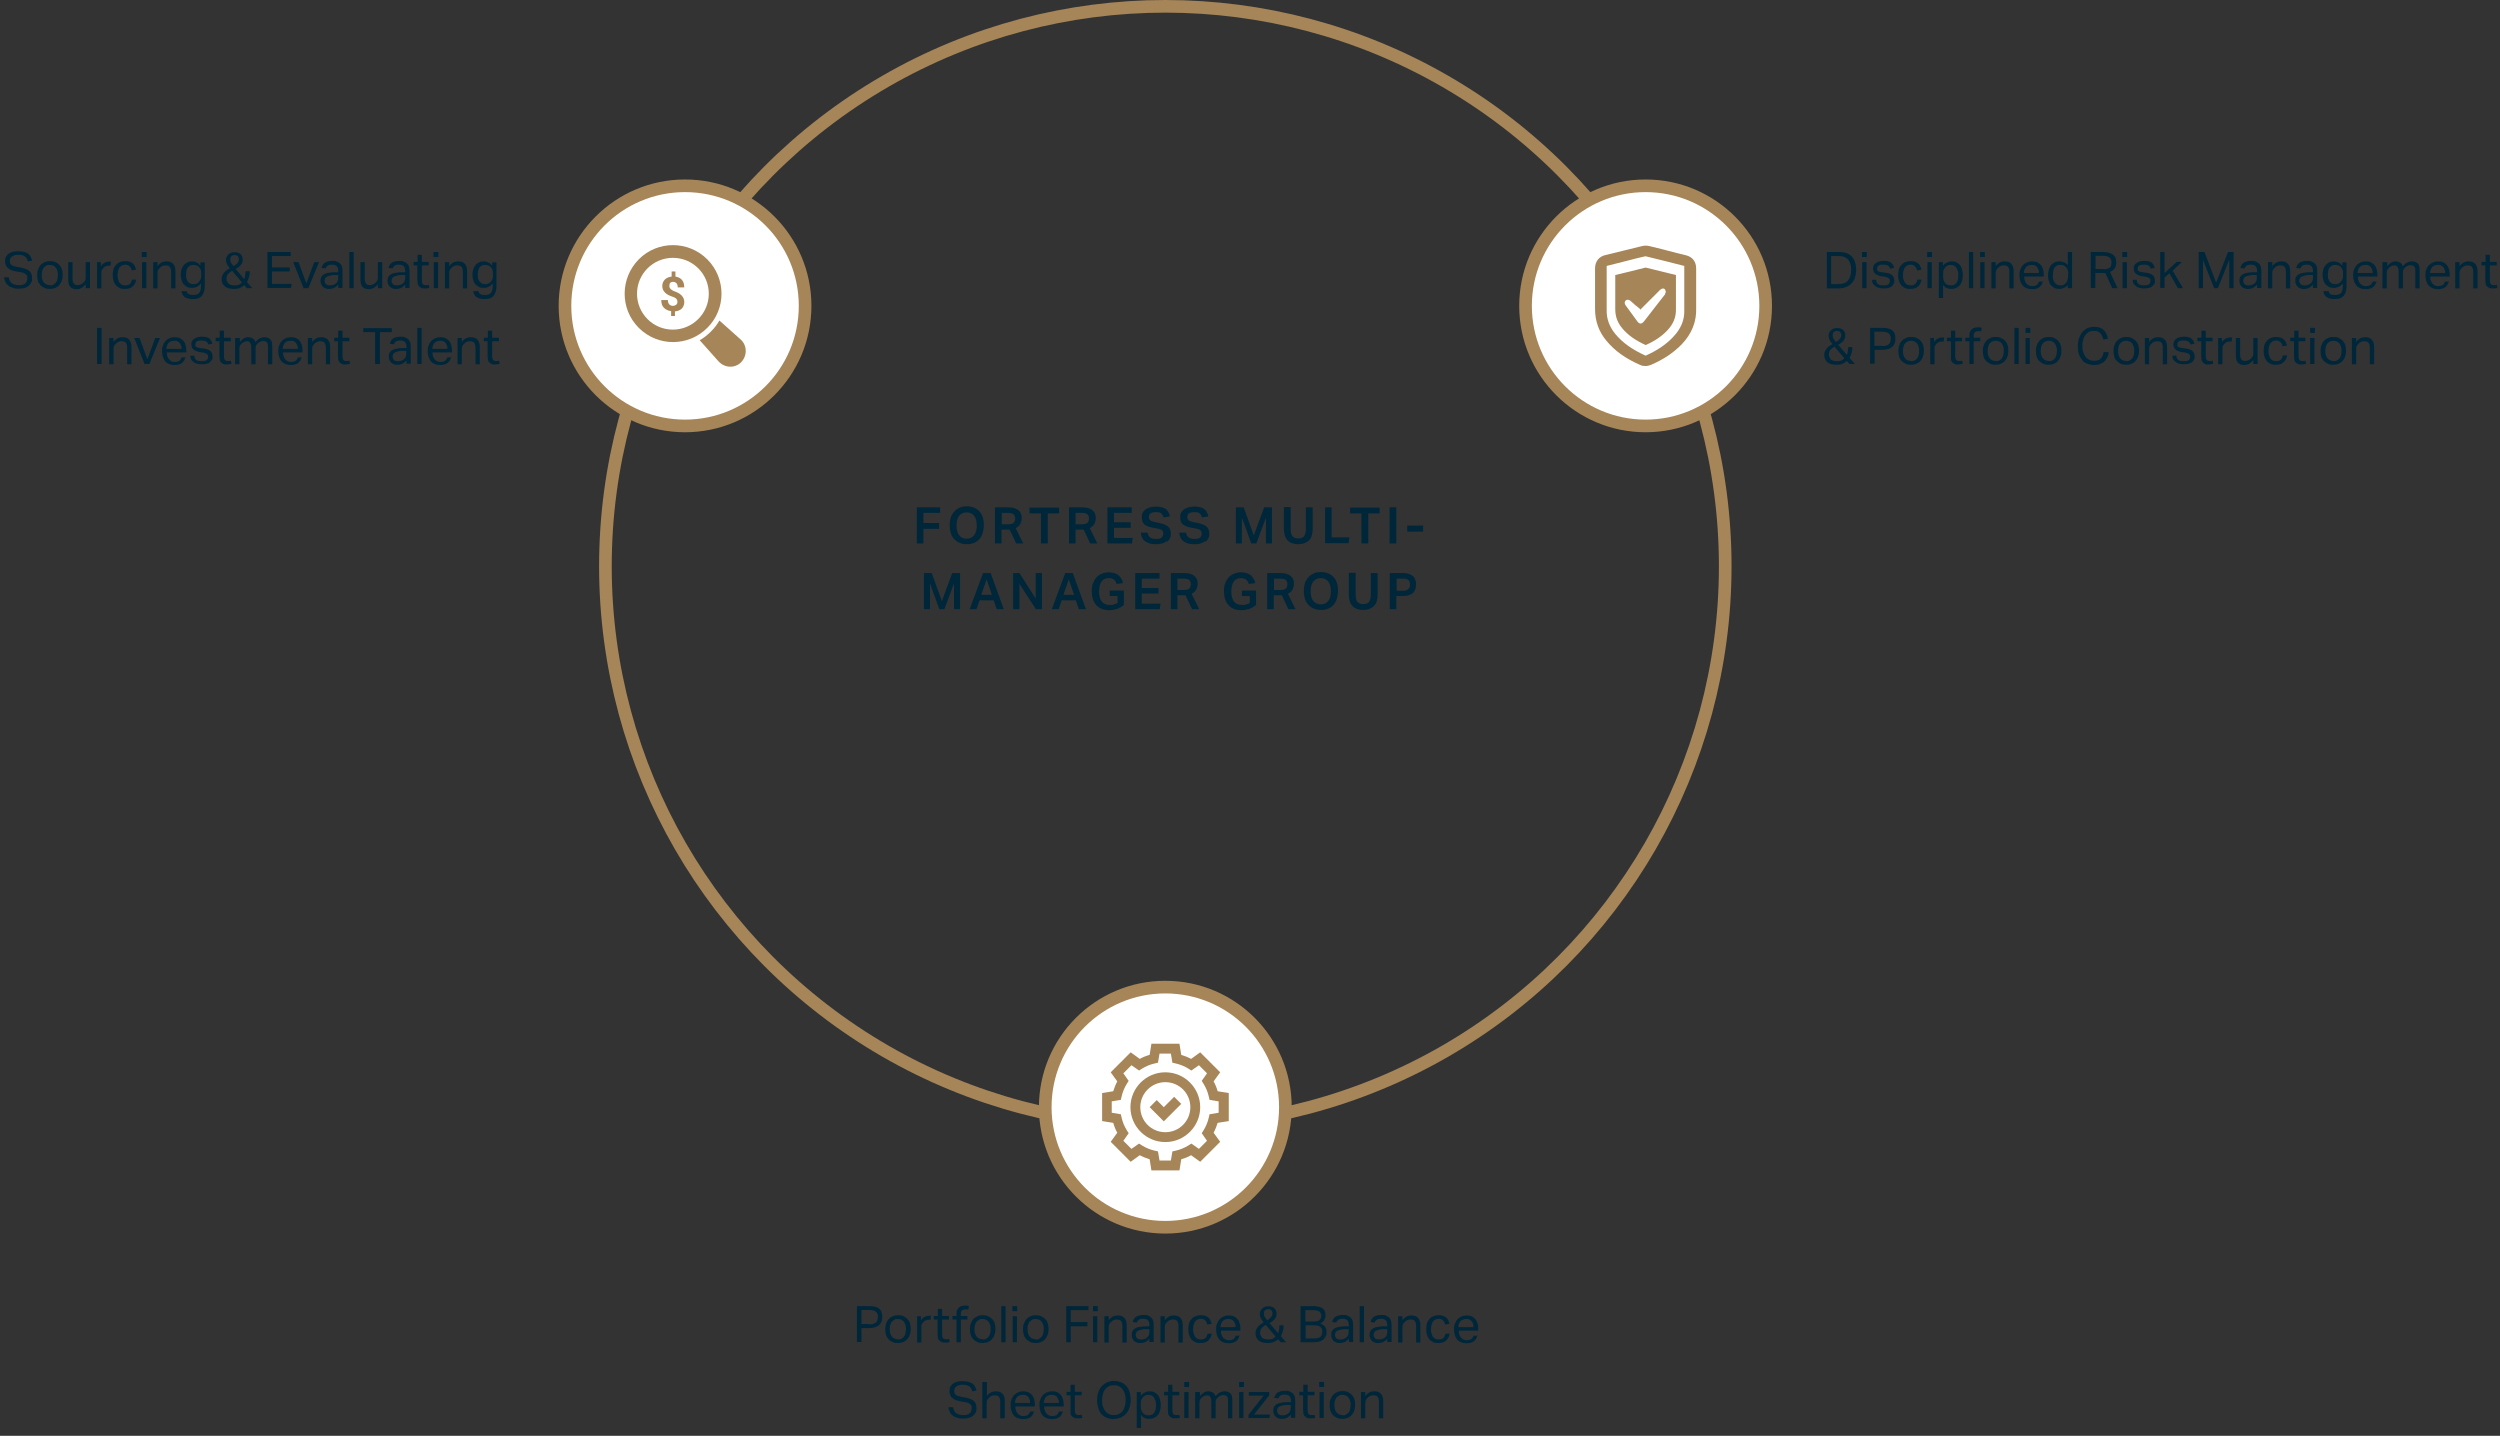 <?xml version="1.0" encoding="UTF-8"?>
<svg id="Layer_1" data-name="Layer 1" xmlns="http://www.w3.org/2000/svg" version="1.1" viewBox="0 0 989 568">
  <rect x="0" y="0" width="989" height="568" fill="#333333" stroke="none"/>
  <defs>
    <style>
      .cls-1 {
        fill: #a68558;
      }

      .cls-1, .cls-2, .cls-3 {
        stroke-width: 0px;
      }

      .cls-2, .cls-4 {
        fill: none;
      }

      .cls-3 {
        fill: #00263a;
      }

      .cls-5 {
        fill: #fff;
      }

      .cls-5, .cls-4 {
        stroke: #a68558;
        stroke-width: 5px;
      }
    </style>
  </defs>
  <path class="cls-3" d="M3.5,109.9c.2,1,.6,1.7,1.2,2.2.6.4,1.6.7,2.8.7s1.1,0,1.6-.2c.4-.1.8-.3,1-.6.3-.2.4-.5.5-.8.1-.3.2-.7.2-1s0-.5,0-.8c0-.3-.2-.5-.4-.7-.2-.2-.5-.4-.8-.6-.3-.2-.8-.3-1.3-.4l-1.8-.3c-.7-.1-1.3-.3-1.9-.5-.5-.2-1-.5-1.4-.8-.4-.3-.7-.7-.9-1.2-.2-.5-.3-1-.3-1.7s.1-1.2.4-1.7c.3-.5.7-.9,1.1-1.2.5-.3,1-.6,1.7-.7.6-.2,1.3-.2,2.1-.2s1.7.1,2.4.3c.6.2,1.2.5,1.6.8.4.3.7.7.9,1.2.2.4.4.9.5,1.4l-1.7.3c-.1-.4-.2-.8-.4-1.1-.2-.3-.4-.6-.7-.8-.3-.2-.6-.4-1-.5-.4-.1-.9-.2-1.5-.2s-1.2,0-1.6.2c-.4.1-.8.3-1.1.5-.3.2-.5.4-.6.7-.1.3-.2.6-.2.9s0,.7.1.9c0,.3.2.5.4.7.2.2.5.3.8.5.3.1.7.2,1.2.3l2,.4c1.5.3,2.6.7,3.3,1.4.7.6,1,1.6,1,2.8s-.1,1.1-.3,1.6c-.2.5-.5.9-1,1.3-.4.4-1,.7-1.6.9-.7.2-1.4.3-2.3.3s-1.6,0-2.3-.3c-.7-.2-1.3-.4-1.8-.8s-.9-.8-1.2-1.4c-.3-.6-.5-1.2-.6-2h1.8ZM19.7,114.3c-.8,0-1.5-.1-2.1-.4-.6-.3-1.1-.6-1.6-1.1-.4-.5-.8-1-1-1.7-.2-.7-.3-1.4-.3-2.3s.1-1.6.4-2.3.6-1.3,1-1.7c.4-.5,1-.8,1.6-1.1.6-.3,1.3-.4,2.1-.4s1.5.1,2.1.4,1.1.6,1.6,1.1c.4.5.8,1,1,1.7s.3,1.4.3,2.3-.1,1.6-.4,2.3c-.2.7-.6,1.3-1,1.7-.4.5-1,.9-1.6,1.1-.6.3-1.3.4-2.1.4ZM19.7,112.9c.6,0,1,0,1.4-.3.4-.2.7-.5,1-.8.3-.4.5-.8.6-1.3.1-.5.2-1.1.2-1.7s0-1.1-.2-1.6c-.1-.5-.3-.9-.6-1.3-.3-.4-.6-.6-1-.8-.4-.2-.9-.3-1.4-.3s-1,0-1.4.3c-.4.2-.7.5-1,.8-.3.3-.4.8-.6,1.3-.1.5-.2,1-.2,1.6s0,1.1.2,1.6c.1.5.3.9.6,1.3s.6.6,1,.8c.4.2.9.3,1.4.3ZM27,103.7h1.7v6.5c0,1,.2,1.6.5,2,.3.4.8.6,1.5.6s1.5-.3,2.1-.8c.3-.3.6-.6.8-.9.2-.3.3-.8.3-1.3v-6.1h1.7v10.3h-1.7v-1.6c-.5.7-1.1,1.2-1.6,1.5-.6.3-1.2.5-1.9.5-1.2,0-2-.3-2.6-.9-.5-.6-.8-1.6-.8-2.9v-6.9ZM38.2,103.7h1.7v1.6c.4-.6.8-1,1.4-1.3.5-.3,1.1-.5,1.7-.5s.7,0,.9,0l-.2,1.6c-.1,0-.3,0-.4,0-.1,0-.3,0-.4,0-.3,0-.6,0-1,.2-.3.1-.6.3-.9.6-.3.3-.5.5-.7.9-.2.3-.2.7-.2,1.2v6.1h-1.7v-10.3ZM53.9,110.5c-.2,1.2-.6,2.1-1.4,2.8-.7.7-1.8,1-3.1,1s-1.5-.1-2.1-.4c-.6-.3-1.1-.6-1.5-1.1-.4-.5-.7-1.1-.9-1.7-.2-.7-.3-1.4-.3-2.3s.1-1.6.3-2.3.6-1.3,1-1.7c.4-.5.9-.9,1.6-1.1.6-.3,1.3-.4,2.1-.4,1.2,0,2.2.3,2.9.9.7.6,1.1,1.4,1.3,2.5l-1.7.3c0-.3-.2-.6-.3-.9-.1-.3-.3-.5-.5-.7-.2-.2-.4-.4-.7-.5-.3-.1-.6-.2-1-.2s-1,.1-1.4.3c-.4.2-.7.5-1,.9-.2.4-.4.8-.5,1.3-.1.5-.2,1-.2,1.6s0,1.1.2,1.6c.1.5.3.9.5,1.3.2.4.6.6.9.9.4.2.9.3,1.4.3.8,0,1.5-.2,1.9-.6.4-.4.7-1,.8-1.7h1.8ZM56.2,103.7h1.7v10.3h-1.7v-10.3ZM56.1,99.7h1.9v2h-1.9v-2ZM60.6,103.7h1.7v1.6c.5-.7,1.1-1.2,1.7-1.5.6-.3,1.3-.4,1.9-.4,1.2,0,2,.3,2.6,1,.6.6.9,1.6.9,2.8v6.9h-1.7v-6.5c0-1-.2-1.6-.5-2-.3-.4-.9-.6-1.6-.6s-.8,0-1.2.2c-.4.1-.7.3-1,.6-.3.3-.6.6-.8.9-.2.3-.3.7-.3,1.3v6.1h-1.7v-10.3ZM73.8,115c.1.6.4,1.1.8,1.3.4.3,1.1.4,2,.4s1.8-.3,2.3-.9c.4-.6.6-1.5.6-2.6v-1.1c-.4.6-.9,1-1.5,1.3-.6.3-1.2.5-2,.5s-1.4-.1-2-.4c-.5-.3-1-.7-1.4-1.1-.4-.5-.6-1-.8-1.7-.2-.6-.3-1.3-.3-2s.1-1.5.3-2.1c.2-.7.5-1.2.9-1.7.4-.5.9-.8,1.4-1.1.6-.3,1.2-.4,1.9-.4s1.1.1,1.7.4c.6.2,1.1.7,1.6,1.3v-1.3h1.7v8.7c0,.9,0,1.7-.2,2.4-.1.7-.4,1.3-.7,1.8-.3.5-.8.9-1.4,1.2-.6.3-1.4.4-2.3.4-1.4,0-2.4-.2-3.2-.7-.8-.5-1.2-1.3-1.4-2.4h1.7ZM79.6,108.4c0-.7,0-1.2-.2-1.7-.2-.5-.4-.8-.7-1.1-.3-.3-.6-.5-1-.6-.4-.1-.7-.2-1.1-.2s-.8,0-1.2.2c-.4.1-.7.4-1,.7-.3.3-.5.7-.6,1.2-.1.5-.2,1.1-.2,1.7s0,1.3.2,1.8c.2.5.4.9.7,1.2s.6.5.9.6c.4.1.7.2,1.1.2s.9,0,1.2-.2c.4-.1.7-.4,1-.7.3-.3.5-.7.7-1.1.2-.5.2-1,.2-1.6v-.3ZM96.6,112.8c-.5.5-1,.8-1.7,1.1-.7.3-1.4.4-2.3.4s-1.7-.1-2.4-.3c-.6-.2-1.1-.5-1.5-.9-.4-.4-.6-.8-.8-1.3-.2-.5-.2-1-.2-1.5s0-1,.3-1.4c.2-.4.4-.8.7-1.1.3-.3.6-.7,1-.9.4-.3.8-.5,1.2-.8-.4-.4-.7-.9-1-1.4-.3-.5-.5-1.2-.5-1.8s0-.8.2-1.2c.2-.4.4-.7.7-1,.3-.3.6-.5,1.1-.7.4-.2.9-.2,1.4-.2s1,0,1.4.2c.4.1.8.4,1,.6.3.3.5.6.6.9.1.4.2.7.2,1.1s0,.9-.2,1.3c-.1.4-.4.7-.6,1-.3.3-.6.6-.9.8-.3.2-.7.5-1.1.7l3.4,4c.2-.5.4-1,.4-1.5,0-.5.1-1,.2-1.6h1.6c0,.8-.1,1.6-.3,2.3-.2.7-.5,1.4-.8,2l2.1,2.4h-2.1l-1.1-1.2ZM91.8,107.1c-.3.2-.6.4-.8.6-.3.2-.5.4-.7.6-.2.2-.4.5-.5.8s-.2.6-.2,1,0,.8.2,1.1c.1.3.3.6.5.9.3.3.6.5,1,.6.4.1,1,.2,1.6.2s1.2-.1,1.7-.3c.5-.2.8-.5,1.1-.9l-3.9-4.6ZM92.4,105.3c.2-.1.5-.3.7-.5.3-.2.5-.4.7-.6.2-.2.4-.5.5-.7.1-.3.2-.6.2-.9,0-.6-.2-1-.5-1.3-.3-.3-.7-.4-1.2-.4s-1,.2-1.3.5c-.3.3-.4.8-.4,1.3s.1,1,.4,1.4c.3.4.6.8.9,1.2ZM105.8,99.7h9.2v1.6h-7.4v4.5h7v1.6h-7v4.9h7.8l-.3,1.6h-9.3v-14.3ZM116.1,103.7h2l3.1,8.4,3.1-8.4h1.9l-4.2,10.3h-1.9l-4.1-10.3ZM133.8,112.6c-.4.5-.8.8-1.4,1.2-.6.3-1.3.5-2.1.5s-1,0-1.4-.2c-.4-.1-.8-.3-1.1-.6-.3-.3-.5-.6-.7-1-.2-.4-.3-.8-.3-1.4s.1-1.3.4-1.7c.3-.4.7-.8,1.2-1,.5-.3,1.1-.4,1.7-.5.6-.1,1.3-.2,1.9-.2h1.8v-.5c0-.9-.2-1.5-.6-1.9s-1-.6-1.8-.6-1.4.1-1.8.4c-.4.3-.6.6-.8,1.1l-1.6-.2c.2-.9.6-1.6,1.3-2.1.7-.4,1.7-.7,2.9-.7s1.4,0,1.9.3c.5.2.9.4,1.3.8.3.3.5.7.7,1.2.1.5.2,1,.2,1.7v6.7h-1.7v-1.4ZM133.8,108.8h-1.7c-.7,0-1.3.2-1.8.3-.5.1-.8.3-1.1.4-.3.2-.5.4-.6.7-.1.3-.2.6-.2.9,0,.5.2.9.5,1.3.3.3.8.5,1.6.5,1,0,1.8-.3,2.4-.8.6-.5.9-1.2.9-2.1v-1.2ZM138.2,99.7h1.7v14.3h-1.7v-14.3ZM142.6,103.7h1.7v6.5c0,1,.2,1.6.5,2,.3.4.8.6,1.5.6s1.5-.3,2.1-.8c.3-.3.6-.6.8-.9.2-.3.3-.8.3-1.3v-6.1h1.7v10.3h-1.7v-1.6c-.5.7-1.1,1.2-1.6,1.5-.6.3-1.2.5-1.9.5-1.2,0-2-.3-2.6-.9-.5-.6-.8-1.6-.8-2.9v-6.9ZM160.3,112.6c-.4.5-.8.8-1.4,1.2-.6.3-1.3.5-2.1.5s-1,0-1.4-.2c-.4-.1-.8-.3-1.1-.6-.3-.3-.5-.6-.7-1-.2-.4-.3-.8-.3-1.4s.1-1.3.4-1.7c.3-.4.7-.8,1.2-1,.5-.3,1.1-.4,1.7-.5.6-.1,1.3-.2,1.9-.2h1.8v-.5c0-.9-.2-1.5-.6-1.9-.4-.4-1-.6-1.8-.6s-1.4.1-1.8.4c-.4.3-.6.6-.8,1.1l-1.6-.2c.2-.9.6-1.6,1.3-2.1.7-.4,1.7-.7,2.9-.7s1.4,0,1.9.3c.5.2.9.4,1.3.8.3.3.5.7.7,1.2.1.5.2,1,.2,1.7v6.7h-1.7v-1.4ZM160.3,108.8h-1.7c-.7,0-1.3.2-1.8.3-.5.1-.8.3-1.1.4-.3.2-.5.4-.6.7-.1.3-.2.6-.2.9,0,.5.2.9.5,1.3.3.3.8.5,1.6.5,1,0,1.8-.3,2.4-.8.6-.5.9-1.2.9-2.1v-1.2ZM165.2,105h-1.6v-1.4h1.6v-2.8h1.7v2.8h2.7v1.4h-2.7v6.1c0,.5.1.9.3,1.2.2.3.6.5,1,.5s.5,0,.8,0c.2,0,.4,0,.6-.2l.3,1.3c-.3,0-.6.2-.9.2-.3,0-.7,0-1.1,0s-1.1,0-1.4-.3c-.4-.2-.6-.4-.9-.7-.2-.3-.4-.7-.4-1.1,0-.4-.1-.9-.1-1.4v-5.6ZM171.6,103.7h1.7v10.3h-1.7v-10.3ZM171.5,99.7h1.9v2h-1.9v-2ZM176,103.7h1.7v1.6c.5-.7,1.1-1.2,1.7-1.5.6-.3,1.3-.4,1.9-.4,1.2,0,2,.3,2.6,1,.6.6.9,1.6.9,2.8v6.9h-1.7v-6.5c0-1-.2-1.6-.5-2-.3-.4-.9-.6-1.6-.6s-.8,0-1.2.2c-.4.1-.7.3-1,.6-.3.3-.6.6-.8.9-.2.3-.3.7-.3,1.3v6.1h-1.7v-10.3ZM189.2,115c.1.6.4,1.1.8,1.3.4.3,1.1.4,2,.4s1.8-.3,2.3-.9c.4-.6.6-1.5.6-2.6v-1.1c-.4.6-.9,1-1.5,1.3-.6.3-1.2.5-2,.5s-1.4-.1-2-.4c-.5-.3-1-.7-1.4-1.1-.4-.5-.6-1-.8-1.7-.2-.6-.3-1.3-.3-2s.1-1.5.3-2.1c.2-.7.5-1.2.9-1.7.4-.5.9-.8,1.4-1.1.6-.3,1.2-.4,1.9-.4s1.1.1,1.7.4c.6.2,1.1.7,1.6,1.3v-1.3h1.7v8.7c0,.9,0,1.7-.2,2.4-.1.7-.4,1.3-.7,1.8-.3.5-.8.9-1.4,1.2-.6.3-1.4.4-2.3.4-1.4,0-2.4-.2-3.2-.7-.8-.5-1.2-1.3-1.4-2.4h1.7ZM195,108.4c0-.7,0-1.2-.2-1.7-.2-.5-.4-.8-.7-1.1s-.6-.5-1-.6c-.4-.1-.7-.2-1.1-.2s-.8,0-1.2.2c-.4.1-.7.4-1,.7-.3.3-.5.7-.6,1.2-.1.5-.2,1.1-.2,1.7s0,1.3.2,1.8c.2.5.4.9.7,1.2.3.3.6.5.9.6.4.1.7.2,1.1.2s.9,0,1.2-.2c.4-.1.7-.4,1-.7s.5-.7.7-1.1c.2-.5.2-1,.2-1.6v-.3ZM38.4,129.7h1.8v14.3h-1.8v-14.3ZM43.2,133.7h1.7v1.6c.5-.7,1.1-1.2,1.7-1.5.6-.3,1.3-.4,1.9-.4,1.2,0,2,.3,2.6,1,.6.6.9,1.6.9,2.8v6.9h-1.7v-6.5c0-1-.2-1.6-.5-2-.3-.4-.9-.6-1.6-.6s-.8,0-1.2.2c-.4.1-.7.3-1,.6-.3.3-.6.6-.8.9-.2.3-.3.7-.3,1.3v6.1h-1.7v-10.3ZM53.2,133.7h2l3.1,8.4,3.1-8.4h1.9l-4.2,10.3h-1.9l-4.1-10.3ZM73.4,141.1c-.2,1-.6,1.8-1.3,2.4-.7.6-1.7.9-3.1.9s-2.8-.5-3.6-1.4c-.8-1-1.3-2.3-1.3-4s.1-1.7.4-2.4c.2-.7.6-1.3,1-1.7.4-.5,1-.8,1.6-1.1.6-.3,1.3-.4,2-.4s1.5.1,2.1.4c.6.3,1,.6,1.4,1.1.4.4.6,1,.8,1.6.2.6.3,1.3.3,2v.9h-7.7c0,.5,0,1,.2,1.5.1.4.3.8.6,1.2.3.3.6.6,1,.8.4.2.8.3,1.3.3.9,0,1.5-.2,1.9-.5.4-.3.7-.8.8-1.3h1.7ZM71.8,138c0-.5,0-.9-.2-1.3-.1-.4-.3-.7-.5-1-.2-.3-.5-.5-.9-.7s-.8-.2-1.3-.2c-.9,0-1.6.3-2.2.8-.5.6-.8,1.4-.9,2.4h5.9ZM76.9,141c.1.7.4,1.2.9,1.5.5.3,1.2.4,2,.4s1.5-.1,1.9-.4c.4-.3.6-.7.6-1.2s0-.4,0-.6c0-.2-.1-.3-.3-.5-.1-.1-.3-.3-.6-.4-.2-.1-.6-.2-.9-.3l-1.3-.2c-.6,0-1.1-.2-1.5-.4-.4-.1-.8-.3-1.1-.6-.3-.2-.5-.5-.7-.9-.1-.3-.2-.8-.2-1.2s0-.9.3-1.3c.2-.4.5-.7.9-.9.4-.3.8-.5,1.3-.6.5-.1,1.1-.2,1.6-.2s1.4,0,1.9.2c.5.1.9.3,1.2.6.3.3.6.6.7.9.2.3.3.7.4,1.1l-1.6.3c0-.3-.2-.5-.3-.7-.1-.2-.3-.4-.5-.5-.2-.1-.4-.3-.7-.3-.3,0-.6-.1-1.1-.1s-.9,0-1.2.1c-.3,0-.6.2-.8.3-.2.1-.3.3-.4.5,0,.2-.1.4-.1.6s0,.4,0,.6c0,.2.2.3.3.4.1.1.3.2.6.3.3,0,.6.2,1,.2l1.5.2c1.2.2,2.1.5,2.6,1,.5.5.8,1.2.8,2.2s0,.8-.3,1.2c-.2.4-.4.7-.8,1-.3.3-.8.5-1.3.6-.5.2-1.1.2-1.8.2s-1.2,0-1.8-.2c-.5-.1-1-.3-1.4-.6-.4-.3-.7-.6-1-1-.3-.4-.4-.9-.4-1.6h1.7ZM86.9,135h-1.6v-1.4h1.6v-2.8h1.7v2.8h2.7v1.4h-2.7v6.1c0,.5.1.9.3,1.2.2.3.6.5,1,.5s.5,0,.8,0c.2,0,.4,0,.6-.2l.3,1.3c-.3,0-.6.2-.9.2-.3,0-.7.1-1.1.1s-1.1,0-1.4-.3c-.4-.2-.6-.4-.9-.7-.2-.3-.4-.7-.4-1.1,0-.4-.1-.9-.1-1.4v-5.6ZM93.2,133.7h1.7v1.6c.5-.6,1-1.1,1.5-1.4.6-.3,1.1-.5,1.7-.5s1.4.2,1.9.5c.5.3.8.8,1.1,1.4.5-.6,1-1.1,1.6-1.4.6-.3,1.2-.5,1.9-.5,1,0,1.8.3,2.3.8.6.5.8,1.4.8,2.7v7.2h-1.7v-6.8c0-.5,0-.9-.1-1.2,0-.3-.2-.6-.4-.7-.1-.2-.3-.3-.6-.4-.2,0-.5-.1-.8-.1s-.6,0-1,.2c-.3.1-.7.3-1,.6-.3.2-.5.5-.7.8-.2.3-.3.7-.3,1.1v6.5h-1.7v-6.7c0-.9-.2-1.5-.5-1.9-.3-.4-.8-.5-1.3-.5s-1.3.3-1.9.8c-.2.2-.4.5-.7.8-.2.3-.3.8-.3,1.3v6.2h-1.7v-10.3ZM119.4,141.1c-.2,1-.6,1.8-1.3,2.4-.7.6-1.7.9-3.1.9s-2.8-.5-3.6-1.4c-.8-1-1.3-2.3-1.3-4s.1-1.7.4-2.4c.2-.7.6-1.3,1-1.7.4-.5,1-.8,1.6-1.1.6-.3,1.3-.4,2-.4s1.5.1,2.1.4c.6.3,1,.6,1.4,1.1.4.4.6,1,.8,1.6.2.6.3,1.3.3,2v.9h-7.7c0,.5,0,1,.2,1.5.1.4.3.8.6,1.2.3.3.6.6,1,.8.4.2.8.3,1.3.3.9,0,1.5-.2,1.9-.5.4-.3.7-.8.8-1.3h1.7ZM117.8,138c0-.5,0-.9-.2-1.3-.1-.4-.3-.7-.5-1-.2-.3-.5-.5-.9-.7s-.8-.2-1.3-.2c-.9,0-1.6.3-2.2.8-.5.6-.8,1.4-.9,2.4h5.9ZM121.8,133.7h1.7v1.6c.5-.7,1.1-1.2,1.7-1.5s1.3-.4,1.9-.4c1.2,0,2,.3,2.6,1,.6.6.9,1.6.9,2.8v6.9h-1.7v-6.5c0-1-.2-1.6-.5-2-.3-.4-.9-.6-1.6-.6s-.8,0-1.2.2c-.4.1-.7.3-1,.6-.3.3-.6.6-.8.9-.2.3-.3.7-.3,1.3v6.1h-1.7v-10.3ZM133.8,135h-1.6v-1.4h1.6v-2.8h1.7v2.8h2.7v1.4h-2.7v6.1c0,.5.1.9.3,1.2.2.3.6.5,1,.5s.5,0,.8,0c.2,0,.4,0,.6-.2l.3,1.3c-.3,0-.6.2-.9.2-.3,0-.7.1-1.1.1s-1.1,0-1.4-.3c-.4-.2-.6-.4-.9-.7-.2-.3-.4-.7-.4-1.1,0-.4-.1-.9-.1-1.4v-5.6ZM148.4,131.4h-4.7v-1.6h11.3v1.6h-4.7v12.6h-1.9v-12.6ZM160.8,142.6c-.4.5-.8.8-1.4,1.2-.6.3-1.3.5-2.1.5s-1,0-1.4-.2c-.4-.1-.8-.3-1.1-.6-.3-.3-.5-.6-.7-1s-.3-.8-.3-1.4.1-1.3.4-1.7c.3-.4.7-.8,1.2-1,.5-.3,1.1-.4,1.7-.5.6-.1,1.3-.2,1.9-.2h1.8v-.5c0-.9-.2-1.5-.6-1.9-.4-.4-1-.6-1.8-.6s-1.4.1-1.8.4c-.4.3-.6.6-.8,1.1l-1.6-.2c.2-.9.6-1.6,1.3-2.1.7-.4,1.7-.7,2.9-.7s1.4,0,1.9.3c.5.2.9.4,1.3.8.3.3.5.7.7,1.2.1.5.2,1,.2,1.7v6.7h-1.7v-1.4ZM160.7,138.8h-1.7c-.7,0-1.3.2-1.8.3-.5.1-.8.3-1.1.4-.3.2-.5.4-.6.7-.1.3-.2.6-.2.9,0,.5.2.9.5,1.3.3.3.8.5,1.6.5,1,0,1.8-.3,2.4-.8s.9-1.2.9-2.1v-1.2ZM165.1,129.7h1.7v14.3h-1.7v-14.3ZM178.5,141.1c-.2,1-.6,1.8-1.3,2.4-.7.6-1.7.9-3.1.9s-2.8-.5-3.6-1.4c-.8-1-1.3-2.3-1.3-4s.1-1.7.4-2.4c.2-.7.6-1.3,1-1.7.4-.5,1-.8,1.6-1.1.6-.3,1.3-.4,2-.4s1.5.1,2.1.4,1,.6,1.4,1.1c.4.4.6,1,.8,1.6.2.6.3,1.3.3,2v.9h-7.7c0,.5,0,1,.2,1.5.1.4.3.8.6,1.2.3.3.6.6,1,.8.4.2.8.3,1.3.3.9,0,1.5-.2,1.9-.5.4-.3.7-.8.8-1.3h1.7ZM177,138c0-.5,0-.9-.2-1.3-.1-.4-.3-.7-.5-1-.2-.3-.5-.5-.9-.7s-.8-.2-1.3-.2c-.9,0-1.6.3-2.2.8-.5.6-.8,1.4-.9,2.4h5.9ZM181,133.7h1.7v1.6c.5-.7,1.1-1.2,1.7-1.5.6-.3,1.3-.4,1.9-.4,1.2,0,2,.3,2.6,1,.6.6.9,1.6.9,2.8v6.9h-1.7v-6.5c0-1-.2-1.6-.5-2-.3-.4-.9-.6-1.6-.6s-.8,0-1.2.2c-.4.1-.7.3-1,.6-.3.3-.6.6-.8.9-.2.3-.3.7-.3,1.3v6.1h-1.7v-10.3ZM193,135h-1.6v-1.4h1.6v-2.8h1.7v2.8h2.7v1.4h-2.7v6.1c0,.5.1.9.3,1.2.2.3.6.5,1,.5s.5,0,.8,0c.2,0,.4,0,.6-.2l.3,1.3c-.3,0-.6.2-.9.2-.3,0-.7.1-1.1.1s-1.1,0-1.4-.3c-.4-.2-.6-.4-.9-.7-.2-.3-.4-.7-.4-1.1,0-.4-.1-.9-.1-1.4v-5.6Z"/>
  <path class="cls-3" d="M722.6,99.7h5c1,0,2,.1,2.8.4.8.3,1.5.7,2.1,1.3.6.6,1,1.3,1.3,2.2.3.9.5,1.9.5,3.1s-.2,2.3-.5,3.2c-.3.9-.8,1.7-1.4,2.3-.6.6-1.4,1.1-2.2,1.4s-1.9.5-3,.5h-4.5v-14.3ZM727.2,112.4c1.8,0,3.1-.5,3.9-1.5.8-1,1.2-2.4,1.2-4.1s0-1.6-.3-2.3c-.2-.7-.5-1.3-.8-1.7-.4-.5-.9-.8-1.5-1.1-.6-.3-1.3-.4-2.1-.4h-3.2v11.1h2.8ZM736.7,103.7h1.7v10.3h-1.7v-10.3ZM736.6,99.7h1.9v2h-1.9v-2ZM742.2,111c.1.7.4,1.2.9,1.5.5.3,1.2.4,2,.4s1.5-.1,1.9-.4c.4-.3.6-.7.6-1.2s0-.4,0-.6c0-.2-.1-.3-.3-.5-.1-.1-.3-.3-.6-.4-.2-.1-.6-.2-.9-.3l-1.3-.2c-.6,0-1.1-.2-1.5-.4-.4-.1-.8-.3-1.1-.6-.3-.2-.5-.5-.7-.9-.1-.3-.2-.8-.2-1.2s0-.9.3-1.3c.2-.4.5-.7.9-.9.4-.3.8-.5,1.3-.6.5-.1,1.1-.2,1.6-.2s1.4,0,1.9.2c.5.1.9.3,1.2.6.3.3.6.6.7.9.2.3.3.7.4,1.1l-1.6.3c0-.3-.2-.5-.3-.7s-.3-.4-.5-.5c-.2-.1-.4-.3-.7-.3-.3,0-.6-.1-1.1-.1s-.9,0-1.2.1c-.3,0-.6.2-.8.3-.2.1-.3.3-.4.5,0,.2-.1.4-.1.6s0,.4,0,.6c0,.2.2.3.3.4.1.1.3.2.6.3.3,0,.6.2,1,.2l1.5.2c1.2.2,2.1.5,2.6,1,.5.5.8,1.2.8,2.2s0,.8-.3,1.2c-.2.4-.4.7-.8,1-.3.3-.8.5-1.3.6-.5.2-1.1.2-1.8.2s-1.2,0-1.8-.2c-.5-.1-1-.3-1.4-.6-.4-.3-.7-.6-1-1-.3-.4-.4-.9-.4-1.6h1.7ZM760.2,110.5c-.2,1.2-.6,2.1-1.4,2.8-.7.7-1.8,1-3.1,1s-1.5-.1-2.1-.4c-.6-.3-1.1-.6-1.5-1.1-.4-.5-.7-1.1-.9-1.7-.2-.7-.3-1.4-.3-2.3s.1-1.6.3-2.3c.2-.7.6-1.3,1-1.7.4-.5.9-.9,1.6-1.1.6-.3,1.3-.4,2.1-.4,1.2,0,2.2.3,2.9.9.7.6,1.1,1.4,1.3,2.5l-1.7.3c0-.3-.2-.6-.3-.9-.1-.3-.3-.5-.5-.7-.2-.2-.4-.4-.7-.5-.3-.1-.6-.2-1-.2s-1,.1-1.4.3c-.4.2-.7.5-1,.9-.2.4-.4.8-.5,1.3-.1.5-.2,1-.2,1.6s0,1.1.2,1.6c.1.5.3.9.5,1.3.2.4.6.6.9.9.4.2.9.3,1.4.3.8,0,1.5-.2,1.9-.6.4-.4.7-1,.8-1.7h1.8ZM762.5,103.7h1.7v10.3h-1.7v-10.3ZM762.4,99.7h1.9v2h-1.9v-2ZM766.9,103.7h1.7v1.5c.4-.6.9-1,1.5-1.3.6-.3,1.2-.5,2-.5s1.4.1,1.9.4c.6.3,1,.6,1.4,1.1.4.5.6,1.1.8,1.7.2.7.3,1.4.3,2.2s-.1,1.6-.3,2.3c-.2.7-.5,1.3-.9,1.7-.4.5-.9.9-1.5,1.1-.6.3-1.2.4-1.9.4s-1.2-.1-1.7-.3c-.6-.2-1.1-.7-1.5-1.3v5.2h-1.7v-14.2ZM768.7,109.1c0,.7,0,1.2.2,1.7.2.5.4.9.6,1.2.3.3.6.5,1,.7.4.1.8.2,1.2.2s.8,0,1.2-.2c.4-.1.7-.4,1-.7.3-.3.5-.8.6-1.3.2-.5.2-1.2.2-1.9s0-1.4-.3-1.9c-.2-.5-.4-.9-.6-1.2-.3-.3-.6-.5-.9-.7-.3-.1-.7-.2-1-.2s-.9,0-1.3.2c-.4.1-.7.4-1,.7-.3.3-.5.7-.7,1.1-.2.5-.2,1-.2,1.6v.7ZM778.9,99.7h1.7v14.3h-1.7v-14.3ZM783.4,103.7h1.7v10.3h-1.7v-10.3ZM783.3,99.7h1.9v2h-1.9v-2ZM787.8,103.7h1.7v1.6c.5-.7,1.1-1.2,1.7-1.5.6-.3,1.3-.4,1.9-.4,1.2,0,2,.3,2.6,1,.6.6.9,1.6.9,2.8v6.9h-1.7v-6.5c0-1-.2-1.6-.5-2-.3-.4-.9-.6-1.6-.6s-.8,0-1.2.2c-.4.1-.7.3-1,.6-.3.3-.6.6-.8.9-.2.3-.3.7-.3,1.3v6.1h-1.7v-10.3ZM808.2,111.1c-.2,1-.6,1.8-1.3,2.4-.7.6-1.7.9-3.1.9s-2.8-.5-3.6-1.4c-.8-1-1.3-2.3-1.3-4s.1-1.7.4-2.4c.2-.7.6-1.3,1-1.7.4-.5,1-.8,1.6-1.1.6-.3,1.3-.4,2-.4s1.5.1,2.1.4,1,.6,1.4,1.1c.4.4.6,1,.8,1.6.2.6.3,1.3.3,2v.9h-7.7c0,.5,0,1,.2,1.5.1.4.3.8.6,1.2.3.3.6.6,1,.8.4.2.8.3,1.3.3.9,0,1.5-.2,1.9-.5.4-.3.7-.8.8-1.3h1.7ZM806.6,108c0-.5,0-.9-.2-1.3-.1-.4-.3-.7-.5-1-.2-.3-.5-.5-.9-.7-.4-.2-.8-.2-1.3-.2-.9,0-1.6.3-2.2.8-.5.6-.8,1.4-.9,2.4h5.9ZM818.2,112.5c-.4.6-.9,1-1.5,1.3-.6.3-1.2.5-2,.5s-1.4-.1-2-.4c-.5-.3-1-.7-1.4-1.1-.4-.5-.6-1.1-.8-1.7-.2-.7-.3-1.4-.3-2.1s.1-1.6.3-2.3c.2-.7.5-1.3.9-1.8.4-.5.9-.8,1.4-1.1.6-.3,1.2-.4,1.9-.4s1.1.1,1.7.3c.6.2,1.1.6,1.6,1.2v-5.2h1.7v14.3h-1.7v-1.5ZM818.2,108.5c0-.8,0-1.5-.3-1.9-.2-.5-.5-.9-.9-1.2-.3-.2-.6-.4-.9-.5-.3,0-.6-.1-1-.1s-.8,0-1.2.2c-.4.1-.7.4-1,.7-.3.3-.5.7-.6,1.3-.1.5-.2,1.1-.2,1.9s0,1.4.2,1.9c.2.5.4.9.7,1.2.3.3.6.5.9.7.3.1.7.2,1.1.2s.7,0,1-.1c.3,0,.6-.3.9-.5.4-.3.7-.7.9-1.2.2-.5.3-1.1.3-1.8v-.7ZM827.3,99.7h4.7c1.1,0,1.9.1,2.6.4.7.2,1.2.6,1.6.9.4.4.7.8.8,1.3.1.5.2,1,.2,1.5,0,.9-.2,1.7-.6,2.3-.4.6-1,1.1-1.9,1.5l3,6.4h-2.1l-2.7-6c-.2,0-.4,0-.6,0h-3.4v5.9h-1.8v-14.3ZM832.1,106.5c.6,0,1.2,0,1.6-.2.4-.1.7-.3,1-.5.2-.2.4-.5.5-.9,0-.3.1-.7.1-1.1s0-.8-.2-1.1c-.1-.3-.3-.6-.6-.8-.3-.2-.6-.4-1-.5-.4-.1-1-.2-1.7-.2h-2.8v5.2h3ZM839.7,103.7h1.7v10.3h-1.7v-10.3ZM839.6,99.7h1.9v2h-1.9v-2ZM845.3,111c.1.7.4,1.2.9,1.5.5.3,1.2.4,2,.4s1.5-.1,1.9-.4c.4-.3.6-.7.6-1.2s0-.4,0-.6c0-.2-.1-.3-.3-.5-.1-.1-.3-.3-.6-.4s-.6-.2-.9-.3l-1.3-.2c-.6,0-1.1-.2-1.5-.4-.4-.1-.8-.3-1.1-.6-.3-.2-.5-.5-.7-.9-.1-.3-.2-.8-.2-1.2s0-.9.3-1.3c.2-.4.5-.7.9-.9.4-.3.8-.5,1.3-.6.5-.1,1.1-.2,1.6-.2s1.4,0,1.9.2c.5.1.9.3,1.2.6.3.3.6.6.7.9.2.3.3.7.4,1.1l-1.6.3c0-.3-.2-.5-.3-.7s-.3-.4-.5-.5c-.2-.1-.4-.3-.7-.3-.3,0-.6-.1-1.1-.1s-.9,0-1.2.1c-.3,0-.6.2-.8.3-.2.1-.3.3-.4.5,0,.2-.1.4-.1.6s0,.4,0,.6c0,.2.2.3.3.4.1.1.3.2.6.3.3,0,.6.2,1,.2l1.5.2c1.2.2,2.1.5,2.6,1,.5.5.8,1.2.8,2.2s0,.8-.3,1.2c-.2.4-.4.7-.8,1-.3.3-.8.5-1.3.6-.5.2-1.1.2-1.8.2s-1.2,0-1.8-.2c-.5-.1-1-.3-1.4-.6-.4-.3-.7-.6-1-1-.3-.4-.4-.9-.4-1.6h1.7ZM854.6,99.7h1.7v8.3l4.8-4.4h2.1l-3.7,3.5,4.1,6.9h-2l-3.4-5.9-1.9,1.7v4.1h-1.7v-14.3ZM869.8,99.7h2.3l4.6,12.1,4.7-12.1h2.2v14.3h-1.7v-11.3l-4.5,11.3h-1.5l-4.4-11.2v11.2h-1.7v-14.3ZM892.9,112.6c-.4.5-.8.8-1.4,1.2-.6.3-1.3.5-2.1.5s-1,0-1.4-.2c-.4-.1-.8-.3-1.1-.6-.3-.3-.5-.6-.7-1-.2-.4-.3-.8-.3-1.4s.1-1.3.4-1.7c.3-.4.7-.8,1.2-1,.5-.3,1.1-.4,1.7-.5.6-.1,1.3-.2,1.9-.2h1.8v-.5c0-.9-.2-1.5-.6-1.9-.4-.4-1-.6-1.8-.6s-1.4.1-1.8.4c-.4.3-.6.6-.8,1.1l-1.6-.2c.2-.9.6-1.6,1.3-2.1.7-.4,1.7-.7,2.9-.7s1.4,0,1.9.3c.5.2.9.4,1.3.8s.5.7.7,1.2c.1.5.2,1,.2,1.7v6.7h-1.7v-1.4ZM892.8,108.8h-1.7c-.7,0-1.3.2-1.8.3-.5.1-.8.3-1.1.4-.3.2-.5.4-.6.7-.1.3-.2.6-.2.9,0,.5.2.9.5,1.3.3.3.8.5,1.6.5,1,0,1.8-.3,2.4-.8.6-.5.9-1.2.9-2.1v-1.2ZM897.2,103.7h1.7v1.6c.5-.7,1.1-1.2,1.7-1.5.6-.3,1.3-.4,1.9-.4,1.2,0,2,.3,2.6,1,.6.6.9,1.6.9,2.8v6.9h-1.7v-6.5c0-1-.2-1.6-.5-2-.3-.4-.9-.6-1.6-.6s-.8,0-1.2.2c-.4.1-.7.3-1,.6-.3.3-.6.6-.8.9-.2.3-.3.7-.3,1.3v6.1h-1.7v-10.3ZM915,112.6c-.4.5-.8.8-1.4,1.2-.6.3-1.3.5-2.1.5s-1,0-1.4-.2c-.4-.1-.8-.3-1.1-.6-.3-.3-.5-.6-.7-1-.2-.4-.3-.8-.3-1.4s.1-1.3.4-1.7c.3-.4.7-.8,1.2-1,.5-.3,1.1-.4,1.7-.5.6-.1,1.3-.2,1.9-.2h1.8v-.5c0-.9-.2-1.5-.6-1.9-.4-.4-1-.6-1.8-.6s-1.4.1-1.8.4c-.4.3-.6.6-.8,1.1l-1.6-.2c.2-.9.6-1.6,1.3-2.1.7-.4,1.7-.7,2.9-.7s1.4,0,1.9.3c.5.2.9.4,1.3.8s.5.7.7,1.2c.1.5.2,1,.2,1.7v6.7h-1.7v-1.4ZM915,108.8h-1.7c-.7,0-1.3.2-1.8.3-.5.1-.8.3-1.1.4-.3.2-.5.4-.6.7-.1.3-.2.6-.2.9,0,.5.2.9.5,1.3.3.3.8.5,1.6.5,1,0,1.8-.3,2.4-.8.6-.5.9-1.2.9-2.1v-1.2ZM921.1,115c.1.6.4,1.1.8,1.3.4.3,1.1.4,2,.4s1.8-.3,2.3-.9c.4-.6.6-1.5.6-2.6v-1.1c-.4.6-.9,1-1.5,1.3-.6.3-1.2.5-2,.5s-1.4-.1-2-.4c-.5-.3-1-.7-1.4-1.1-.4-.5-.6-1-.8-1.7-.2-.6-.3-1.3-.3-2s.1-1.5.3-2.1c.2-.7.5-1.2.9-1.7.4-.5.9-.8,1.4-1.1.6-.3,1.2-.4,1.9-.4s1.1.1,1.7.4c.6.2,1.1.7,1.6,1.3v-1.3h1.7v8.7c0,.9,0,1.7-.2,2.4-.1.7-.4,1.3-.7,1.8-.3.5-.8.9-1.4,1.2-.6.3-1.4.4-2.3.4-1.4,0-2.4-.2-3.2-.7-.8-.5-1.2-1.3-1.4-2.4h1.7ZM926.9,108.4c0-.7,0-1.2-.2-1.7-.2-.5-.4-.8-.7-1.1-.3-.3-.6-.5-1-.6-.4-.1-.7-.2-1.1-.2s-.8,0-1.2.2c-.4.1-.7.4-1,.7-.3.3-.5.7-.6,1.2-.1.5-.2,1.1-.2,1.7s0,1.3.2,1.8c.2.5.4.9.7,1.2.3.3.6.5.9.6.4.1.7.2,1.1.2s.9,0,1.2-.2c.4-.1.7-.4,1-.7.3-.3.5-.7.7-1.1.2-.5.2-1,.2-1.6v-.3ZM940.2,111.1c-.2,1-.6,1.8-1.3,2.4-.7.6-1.7.9-3.1.9s-2.8-.5-3.6-1.4c-.8-1-1.3-2.3-1.3-4s.1-1.7.4-2.4c.2-.7.6-1.3,1-1.7.4-.5,1-.8,1.6-1.1.6-.3,1.3-.4,2-.4s1.5.1,2.1.4c.6.3,1,.6,1.4,1.1.4.4.6,1,.8,1.6.2.6.3,1.3.3,2v.9h-7.7c0,.5,0,1,.2,1.5.1.4.3.8.6,1.2.3.3.6.6,1,.8.4.2.8.3,1.3.3.9,0,1.5-.2,1.9-.5.4-.3.7-.8.8-1.3h1.7ZM938.6,108c0-.5,0-.9-.2-1.3-.1-.4-.3-.7-.5-1-.2-.3-.5-.5-.9-.7-.4-.2-.8-.2-1.3-.2-.9,0-1.6.3-2.2.8-.5.6-.8,1.4-.9,2.4h5.9ZM942.7,103.7h1.7v1.6c.5-.6,1-1.1,1.5-1.4.6-.3,1.1-.5,1.7-.5s1.4.2,1.9.5c.5.3.8.8,1.1,1.4.5-.6,1-1.1,1.6-1.4.6-.3,1.2-.5,1.9-.5,1,0,1.8.3,2.3.8.6.5.8,1.4.8,2.7v7.2h-1.7v-6.8c0-.5,0-.9-.1-1.2,0-.3-.2-.6-.4-.7-.1-.2-.3-.3-.6-.4-.2,0-.5-.1-.8-.1s-.6,0-1,.2-.7.3-1,.6c-.3.2-.5.5-.7.8s-.3.7-.3,1.1v6.5h-1.7v-6.7c0-.9-.2-1.5-.5-1.9-.3-.4-.8-.5-1.3-.5s-1.3.3-1.9.8c-.2.2-.4.5-.7.8-.2.3-.3.8-.3,1.3v6.2h-1.7v-10.3ZM968.8,111.1c-.2,1-.6,1.8-1.3,2.4-.7.6-1.7.9-3.1.9s-2.8-.5-3.6-1.4c-.8-1-1.3-2.3-1.3-4s.1-1.7.4-2.4c.2-.7.6-1.3,1-1.7.4-.5,1-.8,1.6-1.1.6-.3,1.3-.4,2-.4s1.5.1,2.1.4c.6.3,1,.6,1.4,1.1.4.4.6,1,.8,1.6.2.6.3,1.3.3,2v.9h-7.7c0,.5,0,1,.2,1.5.1.4.3.8.6,1.2.3.3.6.6,1,.8.4.2.8.3,1.3.3.9,0,1.5-.2,1.9-.5.4-.3.7-.8.8-1.3h1.7ZM967.3,108c0-.5,0-.9-.2-1.3-.1-.4-.3-.7-.5-1-.2-.3-.5-.5-.9-.7-.4-.2-.8-.2-1.3-.2-.9,0-1.6.3-2.2.8-.5.6-.8,1.4-.9,2.4h5.9ZM971.3,103.7h1.7v1.6c.5-.7,1.1-1.2,1.7-1.5.6-.3,1.3-.4,1.9-.4,1.2,0,2,.3,2.6,1,.6.6.9,1.6.9,2.8v6.9h-1.7v-6.5c0-1-.2-1.6-.5-2-.3-.4-.9-.6-1.6-.6s-.8,0-1.2.2c-.4.1-.7.3-1,.6-.3.3-.6.6-.8.9-.2.3-.3.7-.3,1.3v6.1h-1.7v-10.3ZM983.3,105h-1.6v-1.4h1.6v-2.8h1.7v2.8h2.7v1.4h-2.7v6.1c0,.5.1.9.3,1.2s.6.5,1,.5.5,0,.8,0c.2,0,.4,0,.6-.2l.3,1.3c-.3,0-.6.2-.9.2-.3,0-.7,0-1.1,0s-1.1,0-1.4-.3c-.4-.2-.6-.4-.9-.7s-.4-.7-.4-1.1c0-.4-.1-.9-.1-1.4v-5.6ZM730.6,142.8c-.5.5-1,.8-1.7,1.1-.7.3-1.4.4-2.3.4s-1.7-.1-2.4-.3c-.6-.2-1.1-.5-1.5-.9-.4-.4-.6-.8-.8-1.3-.2-.5-.2-1-.2-1.5s0-1,.3-1.4c.2-.4.4-.8.7-1.1.3-.3.6-.7,1-.9.4-.3.8-.5,1.2-.8-.4-.4-.7-.9-1-1.4-.3-.5-.5-1.2-.5-1.8s0-.8.2-1.2c.2-.4.4-.7.7-1,.3-.3.6-.5,1.1-.7.4-.2.9-.2,1.4-.2s1,0,1.4.2c.4.1.8.4,1,.6.3.3.5.6.6.9.1.4.2.7.2,1.1s0,.9-.2,1.3c-.1.4-.4.7-.6,1-.3.3-.6.6-.9.8-.3.2-.7.5-1.1.7l3.4,4c.2-.5.4-1,.4-1.5,0-.5.1-1,.2-1.6h1.6c0,.8-.1,1.6-.3,2.3-.2.7-.5,1.4-.8,2l2.1,2.4h-2.1l-1.1-1.2ZM725.7,137.1c-.3.2-.6.4-.8.6-.3.2-.5.4-.7.6-.2.2-.4.5-.5.8s-.2.6-.2,1,0,.8.2,1.1c.1.3.3.6.5.9.3.3.6.5,1,.6.4.1,1,.2,1.6.2s1.2-.1,1.7-.3c.5-.2.8-.5,1.1-.9l-3.9-4.6ZM726.3,135.3c.2-.1.5-.3.7-.5.3-.2.5-.4.7-.6.2-.2.4-.5.5-.7.1-.3.2-.6.2-.9,0-.6-.2-1-.5-1.3-.3-.3-.7-.4-1.2-.4s-1,.2-1.3.5c-.3.3-.4.8-.4,1.3s.1,1,.4,1.4c.3.4.6.8.9,1.2ZM739.8,129.7h4.8c1.1,0,1.9.1,2.6.3.7.2,1.2.5,1.6.9.4.4.7.8.8,1.4.2.5.2,1,.2,1.6s0,1.2-.2,1.7c-.2.5-.4,1-.8,1.4-.4.4-.9.7-1.6,1-.7.2-1.5.4-2.6.4h-3v5.5h-1.8v-14.3ZM744.5,136.9c.7,0,1.3,0,1.7-.2.5-.1.8-.3,1.1-.6.3-.3.4-.6.5-.9.1-.4.2-.8.2-1.2s0-.9-.2-1.2c-.1-.3-.3-.6-.6-.9-.3-.2-.6-.4-1.1-.5-.4-.1-1-.2-1.7-.2h-2.9v5.6h2.9ZM756,144.3c-.8,0-1.5-.1-2.1-.4-.6-.3-1.1-.6-1.6-1.1s-.8-1-1-1.7c-.2-.7-.3-1.4-.3-2.3s.1-1.6.4-2.3c.2-.7.6-1.3,1-1.7.4-.5,1-.8,1.6-1.1.6-.3,1.3-.4,2.1-.4s1.5.1,2.1.4c.6.3,1.1.6,1.6,1.1.4.5.8,1,1,1.7.2.7.3,1.4.3,2.3s-.1,1.6-.4,2.3c-.2.7-.6,1.3-1,1.7-.4.5-1,.9-1.6,1.1-.6.3-1.3.4-2.1.4ZM756,142.9c.6,0,1-.1,1.4-.3.4-.2.7-.5,1-.8.3-.4.5-.8.6-1.3.1-.5.2-1.1.2-1.7s0-1.1-.2-1.6c-.1-.5-.3-.9-.6-1.3-.3-.4-.6-.6-1-.8-.4-.2-.9-.3-1.4-.3s-1,.1-1.4.3c-.4.2-.7.5-1,.8-.3.3-.4.8-.6,1.3-.1.5-.2,1-.2,1.6s0,1.1.2,1.6c.1.5.3.9.6,1.3s.6.6,1,.8c.4.2.9.3,1.4.3ZM763.4,133.7h1.7v1.6c.4-.6.8-1,1.4-1.3.5-.3,1.1-.5,1.7-.5s.7,0,.9,0l-.2,1.6c-.1,0-.3,0-.4,0-.1,0-.3,0-.4,0-.3,0-.6,0-1,.2-.3.1-.6.3-.9.6-.3.3-.5.5-.7.9-.2.3-.2.7-.2,1.2v6.1h-1.7v-10.3ZM771.8,135h-1.6v-1.4h1.6v-2.8h1.7v2.8h2.7v1.4h-2.7v6.1c0,.5.1.9.3,1.2.2.3.6.5,1,.5s.5,0,.8,0c.2,0,.4,0,.6-.2l.3,1.3c-.3,0-.6.2-.9.2-.3,0-.7.1-1.1.1s-1.1,0-1.4-.3c-.4-.2-.6-.4-.9-.7-.2-.3-.4-.7-.4-1.1,0-.4,0-.9,0-1.4v-5.6ZM779.1,135h-1.6v-1.4h1.6v-.9c0-.6,0-1,.2-1.4.2-.4.4-.7.7-1,.3-.3.6-.5,1-.6.4-.1.8-.2,1.2-.2s.6,0,.9,0c.3,0,.6,0,.9.2l-.3,1.4c-.2,0-.4-.1-.6-.1-.2,0-.4,0-.6,0-.5,0-.9.1-1.2.4-.3.2-.5.7-.5,1.3v.9h2.6v1.4h-2.6v9h-1.7v-9ZM789.4,144.3c-.8,0-1.5-.1-2.1-.4-.6-.3-1.1-.6-1.6-1.1s-.8-1-1-1.7c-.2-.7-.3-1.4-.3-2.3s.1-1.6.4-2.3c.2-.7.6-1.3,1-1.7.4-.5,1-.8,1.6-1.1.6-.3,1.3-.4,2.1-.4s1.5.1,2.1.4,1.1.6,1.6,1.1c.4.5.8,1,1,1.7.2.7.3,1.4.3,2.3s-.1,1.6-.4,2.3c-.2.7-.6,1.3-1,1.7-.4.5-1,.9-1.6,1.1-.6.3-1.3.4-2.1.4ZM789.5,142.9c.6,0,1-.1,1.4-.3s.7-.5,1-.8c.3-.4.5-.8.6-1.3.1-.5.2-1.1.2-1.7s0-1.1-.2-1.6c-.1-.5-.3-.9-.6-1.3-.3-.4-.6-.6-1-.8s-.9-.3-1.4-.3-1,.1-1.4.3c-.4.2-.7.5-1,.8-.3.3-.4.8-.6,1.3-.1.5-.2,1-.2,1.6s0,1.1.2,1.6c.1.5.3.9.6,1.3s.6.6,1,.8.9.3,1.4.3ZM796.9,129.7h1.7v14.3h-1.7v-14.3ZM801.3,133.7h1.7v10.3h-1.7v-10.3ZM801.3,129.7h1.9v2h-1.9v-2ZM810.4,144.3c-.8,0-1.5-.1-2.1-.4-.6-.3-1.1-.6-1.6-1.1s-.8-1-1-1.7c-.2-.7-.3-1.4-.3-2.3s.1-1.6.4-2.3c.2-.7.6-1.3,1-1.7.4-.5,1-.8,1.6-1.1.6-.3,1.3-.4,2.1-.4s1.5.1,2.1.4c.6.3,1.1.6,1.6,1.1.4.5.8,1,1,1.7.2.7.3,1.4.3,2.3s-.1,1.6-.4,2.3c-.2.7-.6,1.3-1,1.7-.4.5-1,.9-1.6,1.1-.6.3-1.3.4-2.1.4ZM810.5,142.9c.6,0,1-.1,1.4-.3.4-.2.7-.5,1-.8.3-.4.5-.8.6-1.3.1-.5.2-1.1.2-1.7s0-1.1-.2-1.6c-.1-.5-.3-.9-.6-1.3-.3-.4-.6-.6-1-.8-.4-.2-.9-.3-1.4-.3s-1,.1-1.4.3c-.4.2-.7.5-1,.8-.3.3-.4.8-.6,1.3-.1.5-.2,1-.2,1.6s0,1.1.2,1.6c.1.5.3.9.6,1.3s.6.6,1,.8c.4.2.9.3,1.4.3ZM834.2,139.3c0,.7-.3,1.4-.5,2-.3.6-.7,1.1-1.1,1.6-.5.5-1.1.8-1.8,1.1-.7.3-1.5.4-2.4.4s-1.9-.2-2.7-.5c-.8-.3-1.5-.8-2-1.5s-1-1.4-1.3-2.3c-.3-.9-.4-2-.4-3.2s.2-2.3.5-3.2c.3-.9.8-1.7,1.3-2.4.6-.6,1.2-1.1,2-1.5.8-.3,1.6-.5,2.5-.5s1.6.1,2.3.3c.6.2,1.2.5,1.6,1,.5.4.8.9,1.1,1.5.3.6.5,1.2.6,1.9l-1.8.3c-.1-.5-.3-1-.5-1.4-.2-.4-.4-.8-.7-1.1-.3-.3-.7-.5-1.1-.7-.4-.2-.9-.2-1.5-.2s-1.3.1-1.9.4c-.5.3-1,.7-1.4,1.2-.4.5-.7,1.1-.9,1.9-.2.7-.3,1.5-.3,2.4s0,1.7.3,2.4c.2.7.5,1.3.9,1.9.4.5.9.9,1.4,1.2.6.3,1.2.4,1.9.4s1.2,0,1.7-.2c.5-.2.8-.4,1.1-.7.3-.3.5-.7.7-1.1s.3-.9.4-1.4h1.9ZM841.1,144.3c-.8,0-1.5-.1-2.1-.4-.6-.3-1.1-.6-1.6-1.1s-.8-1-1-1.7c-.2-.7-.3-1.4-.3-2.3s.1-1.6.4-2.3c.2-.7.6-1.3,1-1.7.4-.5,1-.8,1.6-1.1.6-.3,1.3-.4,2.1-.4s1.5.1,2.1.4c.6.3,1.1.6,1.6,1.1.4.5.8,1,1,1.7.2.7.3,1.4.3,2.3s-.1,1.6-.4,2.3c-.2.7-.6,1.3-1,1.7-.4.5-1,.9-1.6,1.1-.6.3-1.3.4-2.1.4ZM841.1,142.9c.6,0,1-.1,1.4-.3.4-.2.7-.5,1-.8.3-.4.5-.8.6-1.3.1-.5.2-1.1.2-1.7s0-1.1-.2-1.6c-.1-.5-.3-.9-.6-1.3-.3-.4-.6-.6-1-.8-.4-.2-.9-.3-1.4-.3s-1,.1-1.4.3c-.4.2-.7.5-1,.8-.3.3-.4.8-.6,1.3-.1.5-.2,1-.2,1.6s0,1.1.2,1.6c.1.5.3.9.6,1.3s.6.6,1,.8c.4.2.9.3,1.4.3ZM848.5,133.7h1.7v1.6c.5-.7,1.1-1.2,1.7-1.5.6-.3,1.3-.4,1.9-.4,1.2,0,2,.3,2.6,1,.6.6.9,1.6.9,2.8v6.9h-1.7v-6.5c0-1-.2-1.6-.5-2-.3-.4-.9-.6-1.6-.6s-.8,0-1.2.2c-.4.1-.7.3-1,.6-.3.3-.6.6-.8.9-.2.3-.3.7-.3,1.3v6.1h-1.7v-10.3ZM861,141c.1.7.4,1.2.9,1.5.5.3,1.2.4,2,.4s1.5-.1,1.9-.4c.4-.3.6-.7.6-1.2s0-.4,0-.6c0-.2-.1-.3-.3-.5-.1-.1-.3-.3-.6-.4s-.6-.2-.9-.3l-1.3-.2c-.6,0-1.1-.2-1.5-.4-.4-.1-.8-.3-1.1-.6-.3-.2-.5-.5-.7-.9-.1-.3-.2-.8-.2-1.2s.1-.9.3-1.3c.2-.4.5-.7.9-.9.4-.3.8-.5,1.3-.6.5-.1,1.1-.2,1.6-.2s1.4,0,1.9.2c.5.1.9.3,1.2.6.3.3.6.6.7.9.2.3.3.7.4,1.1l-1.6.3c0-.3-.2-.5-.3-.7-.1-.2-.3-.4-.5-.5-.2-.1-.4-.3-.7-.3-.3,0-.6-.1-1.1-.1s-.9,0-1.2.1c-.3,0-.6.2-.8.3-.2.1-.3.3-.4.5,0,.2-.1.4-.1.6s0,.4,0,.6c0,.2.2.3.3.4.1.1.3.2.6.3.3,0,.6.2,1,.2l1.5.2c1.2.2,2.1.5,2.6,1,.5.5.8,1.2.8,2.2s0,.8-.3,1.2c-.2.4-.4.7-.8,1-.3.3-.8.5-1.3.6-.5.2-1.1.2-1.8.2s-1.2,0-1.8-.2c-.5-.1-1-.3-1.4-.6-.4-.3-.7-.6-1-1-.3-.4-.4-.9-.4-1.6h1.7ZM870.9,135h-1.6v-1.4h1.6v-2.8h1.7v2.8h2.7v1.4h-2.7v6.1c0,.5.1.9.3,1.2.2.3.6.5,1,.5s.5,0,.8,0c.2,0,.4,0,.6-.2l.3,1.3c-.3,0-.6.2-.9.2-.3,0-.7.1-1.1.1s-1.1,0-1.4-.3c-.4-.2-.6-.4-.9-.7-.2-.3-.4-.7-.4-1.1,0-.4-.1-.9-.1-1.4v-5.6ZM877.3,133.7h1.7v1.6c.4-.6.8-1,1.4-1.3.5-.3,1.1-.5,1.7-.5s.7,0,.9,0l-.2,1.6c-.1,0-.3,0-.4,0-.1,0-.3,0-.4,0-.3,0-.6,0-1,.2-.3.1-.6.3-.9.6-.3.3-.5.5-.7.9-.2.3-.2.7-.2,1.2v6.1h-1.7v-10.3ZM884.5,133.7h1.7v6.5c0,1,.2,1.6.5,2,.3.4.8.6,1.5.6s1.5-.3,2.1-.8c.3-.3.6-.6.8-.9.2-.3.3-.8.3-1.3v-6.1h1.7v10.3h-1.7v-1.6c-.5.7-1.1,1.2-1.6,1.5-.6.3-1.2.5-1.9.5-1.2,0-2-.3-2.6-.9-.5-.6-.8-1.6-.8-2.9v-6.9ZM904.8,140.5c-.2,1.2-.6,2.1-1.4,2.8-.7.7-1.8,1-3.1,1s-1.5-.1-2.1-.4c-.6-.3-1.1-.6-1.5-1.1-.4-.5-.7-1.1-.9-1.7-.2-.7-.3-1.4-.3-2.3s.1-1.6.3-2.3c.2-.7.6-1.3,1-1.7s.9-.9,1.6-1.1c.6-.3,1.3-.4,2.1-.4,1.2,0,2.2.3,2.9.9.7.6,1.1,1.4,1.3,2.5l-1.7.3c0-.3-.2-.6-.3-.9-.1-.3-.3-.5-.5-.7-.2-.2-.4-.4-.7-.5-.3-.1-.6-.2-1-.2s-1,.1-1.4.3c-.4.2-.7.5-1,.9-.2.4-.4.8-.5,1.3-.1.5-.2,1-.2,1.6s0,1.1.2,1.6c.1.5.3.9.5,1.3.2.4.6.6.9.9.4.2.9.3,1.4.3.8,0,1.5-.2,1.9-.6.4-.4.7-1,.8-1.7h1.8ZM907.6,135h-1.6v-1.4h1.6v-2.8h1.7v2.8h2.7v1.4h-2.7v6.1c0,.5.1.9.3,1.2.2.3.6.5,1,.5s.5,0,.8,0c.2,0,.4,0,.6-.2l.3,1.3c-.3,0-.6.2-.9.2-.3,0-.7.1-1.1.1s-1.1,0-1.4-.3c-.4-.2-.6-.4-.9-.7-.2-.3-.4-.7-.4-1.1,0-.4-.1-.9-.1-1.4v-5.6ZM913.9,133.7h1.7v10.3h-1.7v-10.3ZM913.9,129.7h1.9v2h-1.9v-2ZM923,144.3c-.8,0-1.5-.1-2.1-.4-.6-.3-1.1-.6-1.6-1.1-.4-.5-.8-1-1-1.7-.2-.7-.3-1.4-.3-2.3s.1-1.6.4-2.3c.2-.7.6-1.3,1-1.7.4-.5,1-.8,1.6-1.1.6-.3,1.3-.4,2.1-.4s1.5.1,2.1.4c.6.3,1.1.6,1.6,1.1.4.5.8,1,1,1.7.2.7.3,1.4.3,2.3s-.1,1.6-.4,2.3c-.2.7-.6,1.3-1,1.7-.4.5-1,.9-1.6,1.1-.6.3-1.3.4-2.1.4ZM923.1,142.9c.6,0,1-.1,1.4-.3s.7-.5,1-.8c.3-.4.5-.8.6-1.3.1-.5.2-1.1.2-1.7s0-1.1-.2-1.6c-.1-.5-.3-.9-.6-1.3-.3-.4-.6-.6-1-.8s-.9-.3-1.4-.3-1,.1-1.4.3c-.4.2-.7.5-1,.8-.3.3-.4.8-.6,1.3-.1.5-.2,1-.2,1.6s0,1.1.2,1.6c.1.5.3.9.6,1.3.3.4.6.6,1,.8.4.2.9.3,1.4.3ZM930.4,133.7h1.7v1.6c.5-.7,1.1-1.2,1.7-1.5.6-.3,1.3-.4,1.9-.4,1.2,0,2,.3,2.6,1,.6.6.9,1.6.9,2.8v6.9h-1.7v-6.5c0-1-.2-1.6-.5-2-.3-.4-.9-.6-1.6-.6s-.8,0-1.2.2c-.4.1-.7.3-1,.6-.3.3-.6.6-.8.9-.2.3-.3.7-.3,1.3v6.1h-1.7v-10.3Z"/>
  <path class="cls-3" d="M339,516.7h4.8c1.1,0,1.9.1,2.6.3.7.2,1.2.5,1.6.9.4.4.7.8.8,1.4.2.5.2,1,.2,1.6s0,1.2-.2,1.7-.4,1-.8,1.4-.9.7-1.6,1c-.7.2-1.5.4-2.6.4h-3v5.5h-1.8v-14.3ZM343.8,523.9c.7,0,1.3,0,1.7-.2s.8-.3,1.1-.6.4-.6.5-.9c.1-.4.2-.8.2-1.2s0-.9-.2-1.2c-.1-.3-.3-.6-.6-.9-.3-.2-.6-.4-1.1-.5-.4-.1-1-.2-1.7-.2h-2.9v5.6h2.9ZM355.2,531.3c-.8,0-1.5-.1-2.1-.4-.6-.3-1.1-.6-1.6-1.1-.4-.5-.8-1-1-1.7-.2-.7-.3-1.4-.3-2.3s.1-1.6.4-2.3c.2-.7.6-1.3,1-1.7.4-.5,1-.8,1.6-1.1.6-.3,1.3-.4,2.1-.4s1.5.1,2.1.4c.6.3,1.1.6,1.6,1.1.4.5.8,1,1,1.7.2.7.3,1.4.3,2.3s-.1,1.6-.4,2.3c-.2.7-.6,1.3-1,1.7-.4.5-1,.9-1.6,1.1-.6.3-1.3.4-2.1.4ZM355.2,529.9c.6,0,1,0,1.4-.3.4-.2.7-.5,1-.8.3-.4.5-.8.6-1.3.1-.5.2-1.1.2-1.7s0-1.1-.2-1.6-.3-.9-.6-1.3c-.3-.4-.6-.6-1-.8-.4-.2-.9-.3-1.4-.3s-1,0-1.4.3c-.4.2-.7.5-1,.8-.3.3-.4.8-.6,1.3s-.2,1-.2,1.6,0,1.1.2,1.6c.1.5.3.9.6,1.3.3.4.6.6,1,.8s.9.3,1.4.3ZM362.6,520.7h1.7v1.6c.4-.6.8-1,1.4-1.3.5-.3,1.1-.5,1.7-.5s.7,0,.9,0l-.2,1.6c-.1,0-.3,0-.4,0-.1,0-.3,0-.4,0-.3,0-.6,0-1,.2-.3.1-.6.3-.9.6-.3.3-.5.5-.7.9-.2.3-.2.7-.2,1.2v6.1h-1.7v-10.3ZM371,522h-1.6v-1.4h1.6v-2.8h1.7v2.8h2.7v1.4h-2.7v6.1c0,.5.1.9.3,1.2.2.3.6.5,1,.5s.5,0,.8,0c.2,0,.4,0,.6-.2l.3,1.3c-.3,0-.6.2-.9.2-.3,0-.7,0-1.1,0s-1.1,0-1.4-.3c-.4-.2-.6-.4-.9-.7-.2-.3-.4-.7-.4-1.1,0-.4-.1-.9-.1-1.4v-5.6ZM378.4,522h-1.6v-1.4h1.6v-.9c0-.6,0-1,.2-1.4.2-.4.4-.7.7-1,.3-.3.6-.5,1-.6.4-.1.8-.2,1.2-.2s.6,0,.9,0c.3,0,.6,0,.9.2l-.3,1.4c-.2,0-.4-.1-.6-.1-.2,0-.4,0-.6,0-.5,0-.9.1-1.2.4-.3.2-.5.7-.5,1.3v.9h2.6v1.4h-2.6v9h-1.7v-9ZM388.7,531.3c-.8,0-1.5-.1-2.1-.4-.6-.3-1.1-.6-1.6-1.1-.4-.5-.8-1-1-1.7-.2-.7-.3-1.4-.3-2.3s.1-1.6.4-2.3.6-1.3,1-1.7c.4-.5,1-.8,1.6-1.1.6-.3,1.3-.4,2.1-.4s1.5.1,2.1.4c.6.3,1.1.6,1.6,1.1.4.5.8,1,1,1.7.2.7.3,1.4.3,2.3s-.1,1.6-.4,2.3c-.2.7-.6,1.3-1,1.7-.4.5-1,.9-1.6,1.1-.6.3-1.3.4-2.1.4ZM388.7,529.9c.6,0,1,0,1.4-.3.4-.2.7-.5,1-.8.3-.4.5-.8.6-1.3.1-.5.2-1.1.2-1.7s0-1.1-.2-1.6-.3-.9-.6-1.3c-.3-.4-.6-.6-1-.8-.4-.2-.9-.3-1.4-.3s-1,0-1.4.3c-.4.2-.7.5-1,.8-.3.3-.4.8-.6,1.3s-.2,1-.2,1.6,0,1.1.2,1.6c.1.5.3.9.6,1.3.3.4.6.6,1,.8s.9.3,1.4.3ZM396.1,516.7h1.7v14.3h-1.7v-14.3ZM400.6,520.7h1.7v10.3h-1.7v-10.3ZM400.5,516.7h1.9v2h-1.9v-2ZM409.7,531.3c-.8,0-1.5-.1-2.1-.4-.6-.3-1.1-.6-1.6-1.1-.4-.5-.8-1-1-1.7-.2-.7-.3-1.4-.3-2.3s.1-1.6.4-2.3.6-1.3,1-1.7c.4-.5,1-.8,1.6-1.1.6-.3,1.3-.4,2.1-.4s1.5.1,2.1.4c.6.3,1.1.6,1.6,1.1.4.5.8,1,1,1.7.2.7.3,1.4.3,2.3s-.1,1.6-.4,2.3c-.2.7-.6,1.3-1,1.7-.4.5-1,.9-1.6,1.1-.6.3-1.3.4-2.1.4ZM409.7,529.9c.6,0,1,0,1.4-.3.4-.2.7-.5,1-.8.3-.4.5-.8.6-1.3.1-.5.2-1.1.2-1.7s0-1.1-.2-1.6c-.1-.5-.3-.9-.6-1.3-.3-.4-.6-.6-1-.8-.4-.2-.9-.3-1.4-.3s-1,0-1.4.3c-.4.2-.7.5-1,.8-.3.3-.4.8-.6,1.3s-.2,1-.2,1.6,0,1.1.2,1.6c.1.5.3.9.6,1.3.3.4.6.6,1,.8.4.2.9.3,1.4.3ZM421.7,516.7h8.9v1.6h-7v4.7h6.6v1.7h-6.6v6.3h-1.8v-14.3ZM432.4,520.7h1.7v10.3h-1.7v-10.3ZM432.4,516.7h1.9v2h-1.9v-2ZM436.9,520.7h1.7v1.6c.5-.7,1.1-1.2,1.7-1.5.6-.3,1.3-.4,1.9-.4,1.2,0,2,.3,2.6,1,.6.6.9,1.6.9,2.8v6.9h-1.7v-6.5c0-1-.2-1.6-.5-2-.3-.4-.9-.6-1.6-.6s-.8,0-1.2.2c-.4.1-.7.3-1,.6-.3.3-.6.6-.8.9-.2.3-.3.7-.3,1.3v6.1h-1.7v-10.3ZM454.7,529.6c-.4.5-.8.8-1.4,1.2-.6.3-1.3.5-2.1.5s-1,0-1.4-.2c-.4-.1-.8-.3-1.1-.6-.3-.3-.5-.6-.7-1-.2-.4-.3-.8-.3-1.4s.1-1.3.4-1.7c.3-.4.7-.8,1.2-1,.5-.3,1.1-.4,1.7-.5.6-.1,1.3-.2,1.9-.2h1.8v-.5c0-.9-.2-1.5-.6-1.9-.4-.4-1-.6-1.8-.6s-1.4.1-1.8.4c-.4.3-.6.6-.8,1.1l-1.6-.2c.2-.9.6-1.6,1.3-2.1.7-.4,1.7-.7,2.9-.7s1.4,0,1.9.3c.5.2.9.4,1.3.8s.5.7.7,1.2c.1.5.2,1,.2,1.7v6.7h-1.7v-1.4ZM454.7,525.8h-1.7c-.7,0-1.3.2-1.8.3-.5.1-.8.3-1.1.4-.3.2-.5.4-.6.7-.1.3-.2.6-.2.9,0,.5.2.9.5,1.3.3.3.8.5,1.6.5,1,0,1.8-.3,2.4-.8.6-.5.9-1.2.9-2.1v-1.2ZM459.1,520.7h1.7v1.6c.5-.7,1.1-1.2,1.7-1.5.6-.3,1.3-.4,1.9-.4,1.2,0,2,.3,2.6,1,.6.6.9,1.6.9,2.8v6.9h-1.7v-6.5c0-1-.2-1.6-.5-2-.3-.4-.9-.6-1.6-.6s-.8,0-1.2.2c-.4.1-.7.3-1,.6-.3.3-.6.6-.8.9-.2.3-.3.7-.3,1.3v6.1h-1.7v-10.3ZM479.4,527.5c-.2,1.2-.6,2.1-1.4,2.8-.7.7-1.8,1-3.1,1s-1.5-.1-2.1-.4c-.6-.3-1.1-.6-1.5-1.1-.4-.5-.7-1.1-.9-1.7-.2-.7-.3-1.4-.3-2.3s.1-1.6.3-2.3c.2-.7.6-1.3,1-1.7.4-.5.9-.9,1.6-1.1.6-.3,1.3-.4,2.1-.4,1.2,0,2.2.3,2.9.9.7.6,1.1,1.4,1.3,2.5l-1.7.3c0-.3-.2-.6-.3-.9-.1-.3-.3-.5-.5-.7-.2-.2-.4-.4-.7-.5-.3-.1-.6-.2-1-.2s-1,.1-1.4.3c-.4.2-.7.5-1,.9-.2.4-.4.8-.5,1.3-.1.5-.2,1-.2,1.6s0,1.1.2,1.6c.1.5.3.9.5,1.3.2.4.6.6.9.9.4.2.9.3,1.4.3.8,0,1.5-.2,1.9-.6.4-.4.7-1,.8-1.7h1.8ZM490.4,528.1c-.2,1-.6,1.8-1.3,2.4-.7.6-1.7.9-3.1.9s-2.8-.5-3.6-1.4c-.8-1-1.3-2.3-1.3-4s.1-1.7.4-2.4c.2-.7.6-1.3,1-1.7.4-.5,1-.8,1.6-1.1.6-.3,1.3-.4,2-.4s1.5.1,2.1.4c.6.3,1,.6,1.4,1.1.4.4.6,1,.8,1.6.2.6.3,1.3.3,2v.9h-7.7c0,.5,0,1,.2,1.5.1.4.3.8.6,1.2.3.3.6.6,1,.8.4.2.8.3,1.3.3.9,0,1.5-.2,1.9-.5.4-.3.7-.8.8-1.3h1.7ZM488.8,525c0-.5,0-.9-.2-1.3-.1-.4-.3-.7-.5-1-.2-.3-.5-.5-.9-.7-.4-.2-.8-.2-1.3-.2-.9,0-1.6.3-2.2.8-.5.6-.8,1.4-.9,2.4h5.9ZM505.6,529.8c-.5.5-1,.8-1.7,1.1-.7.3-1.4.4-2.3.4s-1.7-.1-2.4-.3c-.6-.2-1.1-.5-1.5-.9-.4-.4-.6-.8-.8-1.3-.2-.5-.2-1-.2-1.5s0-1,.3-1.4c.2-.4.4-.8.7-1.1.3-.3.6-.7,1-.9.4-.3.8-.5,1.2-.8-.4-.4-.7-.9-1-1.4-.3-.5-.5-1.2-.5-1.8s0-.8.2-1.2c.2-.4.4-.7.7-1,.3-.3.6-.5,1.1-.7.4-.2.9-.2,1.4-.2s1,0,1.4.2c.4.1.8.4,1,.6.3.3.5.6.6.9.1.4.2.7.2,1.1s0,.9-.2,1.3c-.1.4-.4.7-.6,1-.3.3-.6.6-.9.8-.3.2-.7.5-1.1.7l3.4,4c.2-.5.4-1,.4-1.5,0-.5.1-1,.2-1.6h1.6c0,.8-.1,1.6-.3,2.3-.2.7-.5,1.4-.8,2l2.1,2.4h-2.1l-1.1-1.2ZM500.7,524.1c-.3.2-.6.4-.8.6-.3.2-.5.4-.7.6-.2.2-.4.5-.5.8-.1.3-.2.6-.2,1s0,.8.2,1.1c.1.3.3.6.5.9.3.3.6.5,1,.6.4.1,1,.2,1.6.2s1.2-.1,1.7-.3c.5-.2.8-.5,1.1-.9l-3.9-4.6ZM501.3,522.3c.2-.1.5-.3.7-.5.3-.2.5-.4.7-.6.2-.2.4-.5.5-.7.1-.3.2-.6.2-.9,0-.6-.2-1-.5-1.3-.3-.3-.7-.4-1.2-.4s-1,.2-1.3.5c-.3.3-.4.8-.4,1.3s.1,1,.4,1.4c.3.4.6.8.9,1.2ZM514.7,516.7h4.7c1,0,1.8.1,2.5.3.7.2,1.2.4,1.5.8.4.3.7.7.8,1.2.1.4.2.9.2,1.4s-.2,1.2-.5,1.8c-.3.5-.8,1-1.6,1.3.5.2.9.4,1.2.7.3.2.6.5.8.8.2.3.3.6.4.9,0,.3.1.7.1,1,0,.6,0,1.1-.3,1.6-.2.5-.5.9-.9,1.3-.4.4-.9.7-1.6.9-.7.2-1.5.3-2.4.3h-5.1v-14.3ZM519.7,522.8c1.1,0,1.9-.2,2.3-.6.5-.4.7-1,.7-1.7s-.3-1.3-.8-1.7c-.5-.3-1.3-.5-2.6-.5h-2.9v4.5h3.2ZM519.8,529.5c.7,0,1.2,0,1.6-.2.4-.1.8-.3,1-.5.3-.2.4-.5.5-.8.1-.3.2-.7.2-1.1,0-.8-.2-1.5-.7-1.9-.5-.5-1.3-.7-2.5-.7h-3.4v5.2h3.2ZM533.6,529.6c-.4.5-.8.8-1.4,1.2-.6.3-1.3.5-2.1.5s-1,0-1.4-.2c-.4-.1-.8-.3-1.1-.6-.3-.3-.5-.6-.7-1-.2-.4-.3-.8-.3-1.4s.1-1.3.4-1.7c.3-.4.7-.8,1.2-1,.5-.3,1.1-.4,1.7-.5.6-.1,1.3-.2,1.9-.2h1.8v-.5c0-.9-.2-1.5-.6-1.9-.4-.4-1-.6-1.8-.6s-1.4.1-1.8.4c-.4.3-.6.6-.8,1.1l-1.6-.2c.2-.9.6-1.6,1.3-2.1.7-.4,1.7-.7,2.9-.7s1.4,0,1.9.3c.5.2.9.4,1.3.8.3.3.5.7.7,1.2.1.5.2,1,.2,1.7v6.7h-1.7v-1.4ZM533.5,525.8h-1.7c-.7,0-1.3.2-1.8.3-.5.1-.8.3-1.1.4-.3.2-.5.4-.6.7-.1.3-.2.6-.2.9,0,.5.2.9.5,1.3.3.3.8.5,1.6.5,1,0,1.8-.3,2.4-.8.6-.5.9-1.2.9-2.1v-1.2ZM537.9,516.7h1.7v14.3h-1.7v-14.3ZM548.8,529.6c-.4.5-.8.8-1.4,1.2-.6.3-1.3.5-2.1.5s-1,0-1.4-.2c-.4-.1-.8-.3-1.1-.6-.3-.3-.5-.6-.7-1-.2-.4-.3-.8-.3-1.4s.1-1.3.4-1.7c.3-.4.7-.8,1.2-1,.5-.3,1.1-.4,1.7-.5.6-.1,1.3-.2,1.9-.2h1.8v-.5c0-.9-.2-1.5-.6-1.9-.4-.4-1-.6-1.8-.6s-1.4.1-1.8.4c-.4.3-.6.6-.8,1.1l-1.6-.2c.2-.9.6-1.6,1.3-2.1.7-.4,1.7-.7,2.9-.7s1.4,0,1.9.3c.5.2.9.4,1.3.8s.5.7.7,1.2c.1.5.2,1,.2,1.7v6.7h-1.7v-1.4ZM548.8,525.8h-1.7c-.7,0-1.3.2-1.8.3-.5.1-.8.3-1.1.4-.3.2-.5.4-.6.7-.1.3-.2.6-.2.9,0,.5.2.9.5,1.3.3.3.8.5,1.6.5,1,0,1.8-.3,2.4-.8.6-.5.9-1.2.9-2.1v-1.2ZM553.1,520.7h1.7v1.6c.5-.7,1.1-1.2,1.7-1.5.6-.3,1.3-.4,1.9-.4,1.2,0,2,.3,2.6,1,.6.6.9,1.6.9,2.8v6.9h-1.7v-6.5c0-1-.2-1.6-.5-2-.3-.4-.9-.6-1.6-.6s-.8,0-1.2.2c-.4.1-.7.3-1,.6-.3.3-.6.6-.8.9-.2.3-.3.7-.3,1.3v6.1h-1.7v-10.3ZM573.5,527.5c-.2,1.2-.6,2.1-1.4,2.8-.7.7-1.8,1-3.1,1s-1.5-.1-2.1-.4c-.6-.3-1.1-.6-1.5-1.1-.4-.5-.7-1.1-.9-1.7-.2-.7-.3-1.4-.3-2.3s.1-1.6.3-2.3c.2-.7.6-1.3,1-1.7.4-.5.9-.9,1.6-1.1.6-.3,1.3-.4,2.1-.4,1.2,0,2.2.3,2.9.9.7.6,1.1,1.4,1.3,2.5l-1.7.3c0-.3-.2-.6-.3-.9-.1-.3-.3-.5-.5-.7-.2-.2-.4-.4-.7-.5-.3-.1-.6-.2-1-.2s-1,.1-1.4.3c-.4.2-.7.5-1,.9-.2.4-.4.8-.5,1.3-.1.5-.2,1-.2,1.6s0,1.1.2,1.6c.1.5.3.9.5,1.3.2.4.6.6.9.9.4.2.9.3,1.4.3.8,0,1.5-.2,1.9-.6.4-.4.7-1,.8-1.7h1.8ZM584.5,528.1c-.2,1-.6,1.8-1.3,2.4-.7.6-1.7.9-3.1.9s-2.8-.5-3.6-1.4c-.8-1-1.3-2.3-1.3-4s.1-1.7.4-2.4.6-1.3,1-1.7c.4-.5,1-.8,1.6-1.1.6-.3,1.3-.4,2-.4s1.5.1,2.1.4c.6.3,1,.6,1.4,1.1.4.4.6,1,.8,1.6.2.6.3,1.3.3,2v.9h-7.7c0,.5,0,1,.2,1.5.1.4.3.8.6,1.2.3.3.6.6,1,.8.4.2.8.3,1.3.3.9,0,1.5-.2,1.9-.5.4-.3.7-.8.8-1.3h1.7ZM582.9,525c0-.5,0-.9-.2-1.3-.1-.4-.3-.7-.5-1-.2-.3-.5-.5-.9-.7-.4-.2-.8-.2-1.3-.2-.9,0-1.6.3-2.2.8-.5.6-.8,1.4-.9,2.4h5.9ZM377.1,556.9c.2,1,.6,1.7,1.2,2.2.6.4,1.6.7,2.8.7s1.1,0,1.6-.2c.4-.1.8-.3,1-.6.3-.2.4-.5.5-.8.1-.3.2-.7.2-1s0-.5,0-.8c0-.3-.2-.5-.4-.7-.2-.2-.5-.4-.8-.6-.3-.2-.8-.3-1.3-.4l-1.8-.3c-.7-.1-1.3-.3-1.9-.5-.5-.2-1-.5-1.4-.8-.4-.3-.7-.7-.9-1.2-.2-.5-.3-1-.3-1.7s.1-1.2.4-1.7c.3-.5.7-.9,1.1-1.2.5-.3,1-.6,1.7-.7.6-.2,1.3-.2,2.1-.2s1.7.1,2.4.3c.6.2,1.2.5,1.6.8s.7.7.9,1.2c.2.4.4.9.5,1.4l-1.7.3c-.1-.4-.2-.8-.4-1.1-.2-.3-.4-.6-.7-.8-.3-.2-.6-.4-1-.5-.4-.1-.9-.2-1.5-.2s-1.2,0-1.6.2c-.4.1-.8.3-1.1.5-.3.2-.5.4-.6.7-.1.3-.2.6-.2.9s0,.7.1.9c0,.3.2.5.4.7.2.2.5.3.8.5.3.1.7.2,1.2.3l2,.4c1.5.3,2.6.7,3.3,1.4.7.6,1,1.6,1,2.8s-.1,1.1-.3,1.6c-.2.5-.5.9-1,1.3-.4.4-1,.7-1.6.9-.7.2-1.4.3-2.3.3s-1.6,0-2.3-.3c-.7-.2-1.3-.4-1.8-.8-.5-.4-.9-.8-1.2-1.4-.3-.6-.5-1.2-.6-2h1.8ZM388.7,546.7h1.7v5.5c.5-.7,1.1-1.1,1.7-1.4.6-.3,1.3-.4,1.9-.4,1.2,0,2,.3,2.6,1,.6.6.9,1.6.9,2.8v6.9h-1.8v-6.5c0-1-.2-1.6-.5-2-.3-.4-.9-.6-1.6-.6s-.8,0-1.2.2c-.4.1-.7.3-1,.6-.3.3-.6.6-.8.9-.2.3-.3.7-.3,1.3v6.1h-1.7v-14.3ZM409.1,558.1c-.2,1-.6,1.8-1.3,2.4-.7.6-1.7.9-3.1.9s-2.8-.5-3.6-1.4c-.8-1-1.3-2.3-1.3-4s.1-1.7.4-2.4c.2-.7.6-1.3,1-1.7.4-.5,1-.8,1.6-1.1.6-.3,1.3-.4,2-.4s1.5.1,2.1.4c.6.3,1,.6,1.4,1.1.4.4.6,1,.8,1.6.2.6.3,1.3.3,2v.9h-7.7c0,.5,0,1,.2,1.5.1.4.3.8.6,1.2.3.3.6.6,1,.8.4.2.8.3,1.3.3.9,0,1.5-.2,1.9-.5.4-.3.7-.8.8-1.3h1.7ZM407.5,555c0-.5,0-.9-.2-1.3-.1-.4-.3-.7-.5-1-.2-.3-.5-.5-.9-.7-.4-.2-.8-.2-1.3-.2-.9,0-1.6.3-2.2.8-.5.6-.8,1.4-.9,2.4h5.9ZM420.5,558.1c-.2,1-.6,1.8-1.3,2.4-.7.6-1.7.9-3.1.9s-2.8-.5-3.6-1.4c-.8-1-1.3-2.3-1.3-4s.1-1.7.4-2.4c.2-.7.6-1.3,1-1.7.4-.5,1-.8,1.6-1.1.6-.3,1.3-.4,2-.4s1.5.1,2.1.4c.6.3,1,.6,1.4,1.1.4.4.6,1,.8,1.6.2.6.3,1.3.3,2v.9h-7.7c0,.5,0,1,.2,1.5.1.4.3.8.6,1.2.3.3.6.6,1,.8.4.2.8.3,1.3.3.9,0,1.5-.2,1.9-.5.4-.3.7-.8.8-1.3h1.7ZM418.9,555c0-.5,0-.9-.2-1.3-.1-.4-.3-.7-.5-1-.2-.3-.5-.5-.9-.7-.4-.2-.8-.2-1.3-.2-.9,0-1.6.3-2.2.8-.5.6-.8,1.4-.9,2.4h5.9ZM423.5,552h-1.6v-1.4h1.6v-2.8h1.7v2.8h2.7v1.4h-2.7v6.1c0,.5.1.9.3,1.2s.6.5,1,.5.5,0,.8,0c.2,0,.4,0,.6-.2l.3,1.3c-.3,0-.6.2-.9.2-.3,0-.7,0-1.1,0s-1.1,0-1.4-.3c-.4-.2-.6-.4-.9-.7-.2-.3-.4-.7-.4-1.1,0-.4,0-.9,0-1.4v-5.6ZM440.6,561.4c-1,0-1.9-.2-2.7-.5-.8-.3-1.5-.8-2.1-1.4-.6-.6-1-1.4-1.3-2.4-.3-.9-.5-2-.5-3.2s.2-2.3.5-3.2c.3-.9.8-1.7,1.4-2.4.6-.6,1.3-1.1,2.1-1.5.8-.3,1.7-.5,2.7-.5s1.9.2,2.7.5c.8.3,1.5.8,2.1,1.4.6.6,1,1.4,1.3,2.3.3.9.5,2,.5,3.2s-.2,2.3-.5,3.2c-.3.9-.7,1.7-1.3,2.4-.6.6-1.3,1.1-2.1,1.5-.8.3-1.7.5-2.7.5ZM440.6,559.8c.8,0,1.4-.1,2-.4.6-.3,1.1-.7,1.5-1.2.4-.5.7-1.1.9-1.9.2-.7.3-1.5.3-2.4s-.1-1.7-.3-2.4c-.2-.7-.5-1.4-.9-1.9-.4-.5-.9-.9-1.4-1.2-.6-.3-1.2-.4-2-.4s-1.5.1-2,.4c-.6.3-1.1.7-1.5,1.2-.4.5-.7,1.1-.9,1.9-.2.7-.3,1.5-.3,2.4s0,1.7.3,2.4c.2.7.5,1.3.9,1.9.4.5.9.9,1.4,1.2.6.3,1.3.4,2.1.4ZM449.6,550.7h1.7v1.5c.4-.6.9-1,1.5-1.3.6-.3,1.2-.5,2-.5s1.4.1,1.9.4c.6.3,1,.6,1.4,1.1.4.5.6,1.1.8,1.7.2.7.3,1.4.3,2.2s-.1,1.6-.3,2.3c-.2.7-.5,1.3-.9,1.7-.4.5-.9.9-1.5,1.1-.6.3-1.2.4-1.9.4s-1.2-.1-1.7-.3c-.6-.2-1.1-.7-1.5-1.3v5.2h-1.7v-14.2ZM451.3,556.1c0,.7,0,1.2.2,1.7.2.5.4.9.6,1.2.3.3.6.5,1,.7.4.1.8.2,1.2.2s.8,0,1.2-.2c.4-.1.7-.4,1-.7.3-.3.5-.8.6-1.3.2-.5.2-1.2.2-1.9s0-1.4-.3-1.9c-.2-.5-.4-.9-.6-1.2-.3-.3-.6-.5-.9-.7-.3-.1-.7-.2-1-.2s-.9,0-1.3.2c-.4.1-.7.4-1,.7-.3.3-.5.7-.7,1.1-.2.5-.2,1-.2,1.6v.7ZM462.1,552h-1.6v-1.4h1.6v-2.8h1.7v2.8h2.7v1.4h-2.7v6.1c0,.5.1.9.3,1.2.2.3.6.5,1,.5s.5,0,.8,0c.2,0,.4,0,.6-.2l.3,1.3c-.3,0-.6.2-.9.2-.3,0-.7,0-1.1,0s-1.1,0-1.4-.3c-.4-.2-.6-.4-.9-.7-.2-.3-.4-.7-.4-1.1,0-.4-.1-.9-.1-1.4v-5.6ZM468.5,550.7h1.7v10.3h-1.7v-10.3ZM468.5,546.7h1.9v2h-1.9v-2ZM473,550.7h1.7v1.6c.5-.6,1-1.1,1.5-1.4.6-.3,1.1-.5,1.7-.5s1.4.2,1.9.5c.5.3.8.8,1.1,1.4.5-.6,1-1.1,1.6-1.4.6-.3,1.2-.5,1.9-.5,1,0,1.8.3,2.3.8.6.5.8,1.4.8,2.7v7.2h-1.7v-6.8c0-.5,0-.9-.1-1.2,0-.3-.2-.6-.4-.7-.1-.2-.3-.3-.6-.4-.2,0-.5-.1-.8-.1s-.6,0-1,.2-.7.3-1,.6c-.3.2-.5.5-.7.8-.2.3-.3.7-.3,1.1v6.5h-1.7v-6.7c0-.9-.2-1.5-.5-1.9-.3-.4-.8-.5-1.3-.5s-1.3.3-1.9.8c-.2.2-.4.5-.7.8-.2.3-.3.8-.3,1.3v6.2h-1.7v-10.3ZM490.2,550.7h1.7v10.3h-1.7v-10.3ZM490.2,546.7h1.9v2h-1.9v-2ZM493.9,559.7l6-7.6h-5.9v-1.4h8.1v1.3l-6,7.6h6.3l-.2,1.4h-8.3v-1.3ZM510.7,559.6c-.4.5-.8.8-1.4,1.2-.6.3-1.3.5-2.1.5s-1,0-1.4-.2c-.4-.1-.8-.3-1.1-.6-.3-.3-.5-.6-.7-1-.2-.4-.3-.8-.3-1.4s.1-1.3.4-1.7c.3-.4.7-.8,1.2-1,.5-.3,1.1-.4,1.7-.5.6-.1,1.3-.2,1.9-.2h1.8v-.5c0-.9-.2-1.5-.6-1.9-.4-.4-1-.6-1.8-.6s-1.4.1-1.8.4c-.4.3-.6.6-.8,1.1l-1.6-.2c.2-.9.6-1.6,1.3-2.1.7-.4,1.7-.7,2.9-.7s1.4,0,1.9.3c.5.2.9.4,1.3.8.3.3.5.7.7,1.2.1.5.2,1,.2,1.7v6.7h-1.7v-1.4ZM510.6,555.8h-1.7c-.7,0-1.3.2-1.8.3-.5.1-.8.3-1.1.4-.3.2-.5.4-.6.7-.1.3-.2.6-.2.9,0,.5.2.9.5,1.3.3.3.8.5,1.6.5,1,0,1.8-.3,2.4-.8s.9-1.2.9-2.1v-1.2ZM515.6,552h-1.6v-1.4h1.6v-2.8h1.7v2.8h2.7v1.4h-2.7v6.1c0,.5.1.9.3,1.2.2.3.6.5,1,.5s.5,0,.8,0c.2,0,.4,0,.6-.2l.3,1.3c-.3,0-.6.2-.9.2-.3,0-.7,0-1.1,0s-1.1,0-1.4-.3c-.4-.2-.6-.4-.9-.7-.2-.3-.4-.7-.4-1.1,0-.4-.1-.9-.1-1.4v-5.6ZM522,550.7h1.7v10.3h-1.7v-10.3ZM521.9,546.7h1.9v2h-1.9v-2ZM531,561.3c-.8,0-1.5-.1-2.1-.4-.6-.3-1.1-.6-1.6-1.1-.4-.5-.8-1-1-1.7-.2-.7-.3-1.4-.3-2.3s.1-1.6.4-2.3.6-1.3,1-1.7c.4-.5,1-.8,1.6-1.1.6-.3,1.3-.4,2.1-.4s1.5.1,2.1.4c.6.3,1.1.6,1.6,1.1.4.5.8,1,1,1.7.2.7.3,1.4.3,2.3s-.1,1.6-.4,2.3c-.2.7-.6,1.3-1,1.7-.4.5-1,.9-1.6,1.1-.6.3-1.3.4-2.1.4ZM531.1,559.9c.6,0,1,0,1.4-.3.4-.2.7-.5,1-.8.3-.4.5-.8.6-1.3.1-.5.2-1.1.2-1.7s0-1.1-.2-1.6c-.1-.5-.3-.9-.6-1.3-.3-.4-.6-.6-1-.8-.4-.2-.9-.3-1.4-.3s-1,0-1.4.3c-.4.2-.7.5-1,.8-.3.3-.4.8-.6,1.3s-.2,1-.2,1.6,0,1.1.2,1.6c.1.5.3.9.6,1.3.3.4.6.6,1,.8.4.2.9.3,1.4.3ZM538.4,550.7h1.7v1.6c.5-.7,1.1-1.2,1.7-1.5.6-.3,1.3-.4,1.9-.4,1.2,0,2,.3,2.6,1,.6.6.9,1.6.9,2.8v6.9h-1.7v-6.5c0-1-.2-1.6-.5-2-.3-.4-.9-.6-1.6-.6s-.8,0-1.2.2c-.4.1-.7.3-1,.6-.3.3-.6.6-.8.9-.2.3-.3.7-.3,1.3v6.1h-1.7v-10.3Z"/>
  <path class="cls-3" d="M362.6,200.7h9.3v2.2h-6.6v4h6.2v2.3h-6.2v5.8h-2.6v-14.3ZM376.5,203.8c.6-1.1,1.4-2,2.4-2.6,1-.6,2.2-.9,3.6-.9s2.6.3,3.6.9c1,.6,1.8,1.4,2.3,2.5.6,1.1.8,2.5.8,4s-.3,3-.8,4.1c-.5,1.1-1.3,2-2.3,2.6-1,.6-2.2.9-3.6.9s-2.5-.3-3.6-.9c-1-.6-1.8-1.4-2.4-2.5-.5-1.1-.8-2.5-.8-4.1s.3-3,.8-4.1ZM382.4,202.7c-1.3,0-2.3.5-3,1.4-.7.9-1,2.2-1,3.8s.3,2.9,1,3.8c.7.9,1.7,1.4,3,1.4s2.3-.5,3-1.4c.7-.9,1-2.2,1-3.8s-.3-2.9-1-3.8c-.7-.9-1.7-1.4-3-1.4ZM393.6,200.7h5.1c1.4,0,2.5.2,3.3.6.8.4,1.3.9,1.7,1.5.3.6.5,1.3.5,2.1s-.2,1.7-.6,2.4c-.4.7-1,1.2-1.8,1.6l3,6.1h-2.8l-2.6-5.5c-.1,0-.3,0-.4,0h-2.8v5.5h-2.6v-14.3ZM398.8,207.4c1.1,0,1.8-.2,2.2-.6.4-.4.6-1,.6-1.7s-.2-1.2-.6-1.6c-.4-.4-1.2-.6-2.3-.6h-2.4v4.5h2.6ZM411.8,203.1h-4.5v-2.3h11.7v2.3h-4.5v11.9h-2.7v-11.9ZM422.9,200.7h5.1c1.4,0,2.5.2,3.3.6.8.4,1.3.9,1.7,1.5.3.6.5,1.3.5,2.1s-.2,1.7-.6,2.4c-.4.7-1,1.2-1.8,1.6l3,6.1h-2.8l-2.6-5.5c-.1,0-.3,0-.4,0h-2.8v5.5h-2.6v-14.3ZM428,207.4c1.1,0,1.8-.2,2.2-.6.4-.4.6-1,.6-1.7s-.2-1.2-.6-1.6c-.4-.4-1.2-.6-2.3-.6h-2.4v4.5h2.6ZM438,200.7h9.7v2.2h-7v3.7h6.6v2.2h-6.6v4h7.4l-.3,2.2h-9.7v-14.3ZM461.5,214.1c-.9.8-2.3,1.2-4.2,1.2s-3.2-.4-4.2-1.1c-1.1-.7-1.6-1.9-1.8-3.5h2.7c.1.9.5,1.5,1,1.9.5.4,1.4.6,2.4.6s1.8-.2,2.2-.6c.4-.4.6-.9.6-1.5s-.1-.9-.4-1.2c-.3-.4-.9-.6-1.8-.8l-1.8-.3c-1.5-.3-2.6-.7-3.4-1.3-.8-.6-1.1-1.6-1.1-2.9s.2-1.7.7-2.3c.5-.6,1.1-1.1,2-1.4.8-.3,1.8-.5,2.9-.5s2.2.2,3,.5c.8.3,1.4.8,1.7,1.4.4.6.7,1.2.8,2l-2.5.4c-.2-.7-.5-1.3-.9-1.6-.4-.4-1.1-.5-2.1-.5s-1.8.2-2.2.5c-.4.4-.6.8-.6,1.4s.2,1,.5,1.3c.3.3.9.5,1.7.7l2,.4c1.5.3,2.7.8,3.4,1.4.7.7,1.1,1.6,1.1,2.9s-.5,2.3-1.4,3.1ZM476.7,214.1c-.9.8-2.3,1.2-4.2,1.2s-3.2-.4-4.2-1.1c-1.1-.7-1.6-1.9-1.8-3.5h2.7c.1.9.5,1.5,1,1.9.5.4,1.4.6,2.4.6s1.8-.2,2.2-.6c.4-.4.6-.9.6-1.5s-.1-.9-.4-1.2c-.3-.4-.9-.6-1.8-.8l-1.8-.3c-1.5-.3-2.6-.7-3.4-1.3-.8-.6-1.1-1.6-1.1-2.9s.2-1.7.7-2.3c.5-.6,1.1-1.1,2-1.4.8-.3,1.8-.5,2.9-.5s2.2.2,3,.5c.8.3,1.4.8,1.7,1.4.4.6.7,1.2.8,2l-2.5.4c-.2-.7-.5-1.3-.9-1.6-.4-.4-1.1-.5-2.1-.5s-1.8.2-2.2.5c-.4.4-.6.8-.6,1.4s.2,1,.5,1.3c.3.3.9.5,1.7.7l2,.4c1.5.3,2.7.8,3.4,1.4.7.7,1.1,1.6,1.1,2.9s-.5,2.3-1.4,3.1ZM488.8,200.7h3.2l4,11.1,4.1-11.1h3.1v14.3h-2.4v-10.2l-3.8,10.2h-2l-3.7-10.2v10.2h-2.4v-14.3ZM510.6,209.3c0,1.3.2,2.2.7,2.8.5.6,1.2.9,2.3.9s1.9-.3,2.3-.9.7-1.6.7-2.8v-8.6h2.7v8.5c0,2.1-.5,3.7-1.5,4.6s-2.4,1.5-4.2,1.5-3.2-.5-4.2-1.5c-1-1-1.5-2.6-1.5-4.7v-8.5h2.7v8.6ZM524.1,200.7h2.7v11.9h7l-.3,2.3h-9.3v-14.3ZM538.6,203.1h-4.5v-2.3h11.7v2.3h-4.5v11.9h-2.7v-11.9ZM549.7,200.7h2.7v14.3h-2.7v-14.3ZM556.7,207.9h6.3v2.4h-6.3v-2.4ZM365.4,226.7h3.2l4,11.1,4.1-11.1h3.1v14.3h-2.4v-10.2l-3.8,10.2h-2l-3.7-10.2v10.2h-2.4v-14.3ZM388.8,226.7h3.1l5.2,14.3h-2.8l-1.2-3.5h-5.6l-1.2,3.5h-2.7l5.3-14.3ZM392.4,235.3l-2.1-6.1-2.1,6.1h4.3ZM400.8,226.7h2.5l6.4,10.1v-10.1h2.5v14.3h-2.4l-6.5-10v10h-2.5v-14.3ZM421.3,226.7h3.1l5.2,14.3h-2.8l-1.2-3.5h-5.6l-1.2,3.5h-2.7l5.3-14.3ZM424.9,235.3l-2.1-6.1-2.1,6.1h4.3ZM444.5,239.4c-.7.6-1.6,1.1-2.6,1.5-1,.3-2.1.5-3.1.5-2.2,0-3.9-.7-5.1-2-1.2-1.3-1.8-3.2-1.8-5.5s.3-2.8.8-3.9c.5-1.1,1.3-2,2.3-2.6,1-.6,2.2-1,3.6-1s3,.4,3.9,1.2c.9.8,1.5,1.8,1.8,3.1l-2.6.3c-.2-.7-.5-1.3-1-1.7-.5-.4-1.2-.6-2.1-.6s-1.6.2-2.2.7c-.6.5-1,1.1-1.2,1.9-.3.8-.4,1.7-.4,2.7,0,1.6.3,2.9,1,3.9.7.9,1.7,1.4,3.2,1.4s1.2,0,1.7-.2c.5-.1,1-.3,1.4-.6v-2.7h-3.1v-2.2h5.6v6.1ZM449,226.7h9.7v2.2h-7v3.7h6.6v2.2h-6.6v4h7.4l-.3,2.2h-9.7v-14.3ZM463.2,226.7h5.1c1.4,0,2.5.2,3.3.6.8.4,1.3.9,1.7,1.5.3.6.5,1.3.5,2.1s-.2,1.7-.6,2.4c-.4.7-1,1.2-1.8,1.6l3,6.1h-2.8l-2.6-5.5c-.1,0-.3,0-.4,0h-2.8v5.5h-2.6v-14.3ZM468.3,233.4c1.1,0,1.8-.2,2.2-.6.4-.4.6-1,.6-1.7s-.2-1.2-.6-1.6c-.4-.4-1.2-.6-2.3-.6h-2.4v4.5h2.6ZM496.8,239.4c-.7.6-1.6,1.1-2.6,1.5-1,.3-2.1.5-3.1.5-2.2,0-3.9-.7-5.1-2-1.2-1.3-1.8-3.2-1.8-5.5s.3-2.8.8-3.9c.5-1.1,1.3-2,2.3-2.6,1-.6,2.2-1,3.6-1s3,.4,3.9,1.2c.9.8,1.5,1.8,1.8,3.1l-2.6.3c-.2-.7-.5-1.3-1-1.7-.5-.4-1.2-.6-2.1-.6s-1.6.2-2.2.7c-.6.5-1,1.1-1.2,1.9-.3.8-.4,1.7-.4,2.7,0,1.6.3,2.9,1,3.9.7.9,1.7,1.4,3.2,1.4s1.2,0,1.7-.2c.5-.1,1-.3,1.4-.6v-2.7h-3.1v-2.2h5.6v6.1ZM501.3,226.7h5.1c1.4,0,2.5.2,3.3.6.8.4,1.3.9,1.7,1.5.3.6.5,1.3.5,2.1s-.2,1.7-.6,2.4c-.4.7-1,1.2-1.8,1.6l3,6.1h-2.8l-2.6-5.5c-.1,0-.3,0-.4,0h-2.8v5.5h-2.6v-14.3ZM506.5,233.4c1.1,0,1.8-.2,2.2-.6.4-.4.6-1,.6-1.7s-.2-1.2-.6-1.6c-.4-.4-1.2-.6-2.3-.6h-2.4v4.5h2.6ZM516.6,229.8c.6-1.1,1.4-2,2.4-2.6,1-.6,2.2-.9,3.6-.9s2.6.3,3.6.9c1,.6,1.8,1.4,2.3,2.5.6,1.1.8,2.5.8,4s-.3,3-.8,4.1c-.5,1.1-1.3,2-2.3,2.6-1,.6-2.2.9-3.6.9s-2.5-.3-3.6-.9c-1-.6-1.8-1.4-2.4-2.5-.5-1.1-.8-2.5-.8-4.1s.3-3,.8-4.1ZM522.5,228.7c-1.3,0-2.3.5-3,1.4-.7.9-1,2.2-1,3.8s.3,2.9,1,3.8c.7.9,1.7,1.4,3,1.4s2.3-.5,3-1.4c.7-.9,1-2.2,1-3.8s-.3-2.9-1-3.8c-.7-.9-1.7-1.4-3-1.4ZM536.3,235.3c0,1.3.2,2.2.7,2.8.5.6,1.2.9,2.3.9s1.9-.3,2.3-.9.7-1.6.7-2.8v-8.6h2.7v8.5c0,2.1-.5,3.7-1.5,4.6s-2.4,1.5-4.2,1.5-3.2-.5-4.2-1.5c-1-1-1.5-2.6-1.5-4.7v-8.5h2.7v8.6ZM549.7,226.7h5c1.4,0,2.5.2,3.3.6.8.4,1.4.9,1.7,1.6.3.7.5,1.4.5,2.3s-.2,1.7-.5,2.4c-.3.7-.9,1.2-1.7,1.6-.8.4-1.9.6-3.2.6h-2.4v5.2h-2.6v-14.3ZM554.8,233.7c.8,0,1.4,0,1.8-.3.4-.2.7-.5.9-.8.2-.4.3-.8.3-1.3,0-.8-.2-1.4-.6-1.8-.4-.4-1.2-.6-2.3-.6h-2.4v4.8h2.4Z"/>
  <circle class="cls-4" cx="461" cy="224" r="221.5"/>
  <circle class="cls-5" cx="651" cy="121" r="47.5"/>
  <path class="cls-1" d="M663,122c0-1.4,0-2.8,0-4.2,0-.6,0-1.2,0-1.8v-1.6s0-.4,0-.4c0-1.7,0-3.5,0-5.2-2.2-.5-4.4-1.1-6.5-1.6-1.7-.4-3.5-.9-5.3-1.3-.1,0-.3,0-.4,0-1.7.4-3.5.9-5.2,1.3-2.2.5-4.4,1.1-6.6,1.6v1.5c0,3.9,0,8,0,12,0,2.8.8,5.2,2.7,7.5,2.2,2.7,5.2,4.8,9.3,6.7,3.5-1.5,6.3-3.4,8.5-5.7,2.5-2.6,3.6-5.4,3.5-8.6ZM658.8,116.3c-1.1,1.4-2.1,2.7-3.2,4.1-1.7,2.2-3.4,4.4-5.2,6.7-1,1.2-1.8,1.2-2.7,0-1.5-2.1-3.1-4.2-4.6-6.3-.5-.7-.5-1.4,0-1.9.5-.5,1.3-.4,1.9.1,1.1,1,2.2,2,3.4,2.9.2.2.4.3.7.6.1-.2.2-.5.4-.6,2.4-2.4,4.7-4.7,7.1-7.1.3-.3.6-.5.9-.6.6-.2,1.1,0,1.3.6.3.5.2,1.1-.2,1.5Z"/>
  <path class="cls-1" d="M671,121.9c0-.9,0-1.7,0-2.6h0v-6.6c0-2.2,0-4.4,0-6.5,0-2.7-1.5-4.6-4-5.2-2.5-.6-5-1.2-7.5-1.9l-1.1-.3c-1.9-.5-3.8-.9-5.7-1.4-1.1-.3-2.3-.3-3.3,0-2.1.5-4.2,1-6.1,1.5-2.4.6-5.4,1.3-8.2,2-2.6.6-4.1,2.6-4.1,5.3v2.3c0,4.5,0,9.2,0,13.7,0,4.7,1.4,8.9,4.5,12.6,3.3,4,7.5,7,13.4,9.6.6.3,1.4.4,2.1.4s1.5-.2,2.2-.5c4.9-2.1,8.9-4.8,12.1-8.1,4-4.2,5.9-9,5.7-14.4ZM661.9,133.3c-2.8,3-6.4,5.4-10.9,7.4-5.3-2.4-9.1-5.1-12-8.6-2.3-2.8-3.5-6-3.4-9.5,0-5.3,0-10.7,0-15.9v-1.5c2.8-.7,5.6-1.4,8.3-2.1,2.3-.6,4.6-1.2,6.9-1.7,0,0,.2,0,.3,0,2.3.6,4.6,1.1,6.9,1.7,2.7.7,5.5,1.4,8.3,2.1,0,2.2,0,4.3,0,6.4h0c0,.1,0,2.8,0,2.8,0,.8,0,1.6,0,2.4,0,1.8,0,3.7,0,5.6.2,4.1-1.3,7.7-4.5,11Z"/>
  <circle class="cls-5" cx="271" cy="121" r="47.5"/>
  <path class="cls-1" d="M293,134.3l-8.4-7.5c-.9,1.6-2,3-3.4,4.4-1.3,1.3-2.8,2.5-4.4,3.4l7.5,8.4c2.4,2.6,6.4,2.8,8.9.3,2.5-2.6,2.4-6.7-.2-9Z"/>
  <path class="cls-1" d="M279.8,102.6c-7.5-7.5-19.7-7.5-27.1,0-7.4,7.5-7.5,19.6,0,27.1,7.5,7.5,19.6,7.5,27.1,0,7.5-7.4,7.5-19.6,0-27.1ZM266.2,130.4c-7.9,0-14.2-6.4-14.2-14.2s6.3-14.2,14.2-14.2,14.2,6.4,14.2,14.2-6.4,14.2-14.2,14.2Z"/>
  <path class="cls-1" d="M266.4,111.5c.5,0,1.8.4,1.7,2.2h2.6c0-3.5-2.4-4.1-3.5-4.3v-2h-1.5v2c-3.2.4-3.7,2.7-3.7,3.7,0,3.2,3.4,4,4.1,4.3.7.2,1.9.7,1.9,2s-1.2,1.6-1.8,1.6-2-.3-2-2.3h-2.6c0,1.3.3,2.3,1,3,.7.8,1.7,1.2,2.9,1.4v1.9h1.5v-1.8c3.3-.3,3.7-2.7,3.7-3.7,0-3.1-3.3-4-4-4.3-.7-.3-1.9-.9-1.9-2s.3-1.7,1.6-1.7Z"/>
  <circle class="cls-5" cx="461" cy="438" r="47.5"/>
  <rect class="cls-2" x="436" y="413" width="50" height="50"/>
  <path class="cls-1" d="M466.6,463h-11.1l-.7-4.4c-1.3-.4-2.6-.9-3.9-1.6l-3.6,2.6-7.9-7.9,2.6-3.6c-.7-1.2-1.2-2.5-1.6-3.9l-4.4-.7v-11.1l4.4-.7c.4-1.3.9-2.6,1.6-3.9l-2.6-3.6,7.9-7.9,3.6,2.6c1.2-.7,2.5-1.2,3.9-1.6l.7-4.4h11.1l.7,4.4c1.3.4,2.6.9,3.9,1.6l3.6-2.6,7.9,7.9-2.6,3.6c.7,1.2,1.2,2.5,1.6,3.9l4.4.7v11.1l-4.4.7c-.4,1.3-.9,2.6-1.6,3.9l2.6,3.6-7.9,7.9-3.6-2.6c-1.2.7-2.5,1.2-3.9,1.6l-.7,4.4ZM458.7,459.1h4.5l.6-3.6,1.3-.3c1.8-.4,3.5-1.1,5.1-2.1l1.1-.7,3,2.1,3.2-3.2-2.1-3,.7-1.1c1-1.6,1.7-3.3,2.1-5.1l.3-1.3,3.6-.6v-4.5l-3.6-.6-.3-1.3c-.4-1.8-1.1-3.5-2.1-5.1l-.7-1.1,2.1-3-3.2-3.2-3,2.1-1.1-.7c-1.6-1-3.3-1.7-5.1-2.1l-1.3-.3-.6-3.6h-4.5l-.6,3.6-1.3.3c-1.8.4-3.5,1.1-5.1,2.1l-1.1.7-3-2.1-3.2,3.2,2.1,3-.7,1.1c-1,1.6-1.7,3.3-2.1,5.1l-.3,1.3-3.6.6v4.5l3.6.6.3,1.3c.4,1.8,1.1,3.5,2.1,5.1l.7,1.1-2.1,3,3.2,3.2,3-2.1,1.1.7c1.6,1,3.3,1.7,5.1,2.1l1.3.3.6,3.6ZM461,451.8c-7.6,0-13.8-6.2-13.8-13.8s6.2-13.8,13.8-13.8,13.8,6.2,13.8,13.8-6.2,13.8-13.8,13.8ZM461,428.1c-5.4,0-9.9,4.4-9.9,9.9s4.4,9.9,9.9,9.9,9.9-4.4,9.9-9.9-4.4-9.9-9.9-9.9ZM460.3,443.5l-5.5-5.5,2.8-2.8,2.8,2.8,4.1-4.1,2.8,2.8-6.9,6.9Z"/>
</svg>